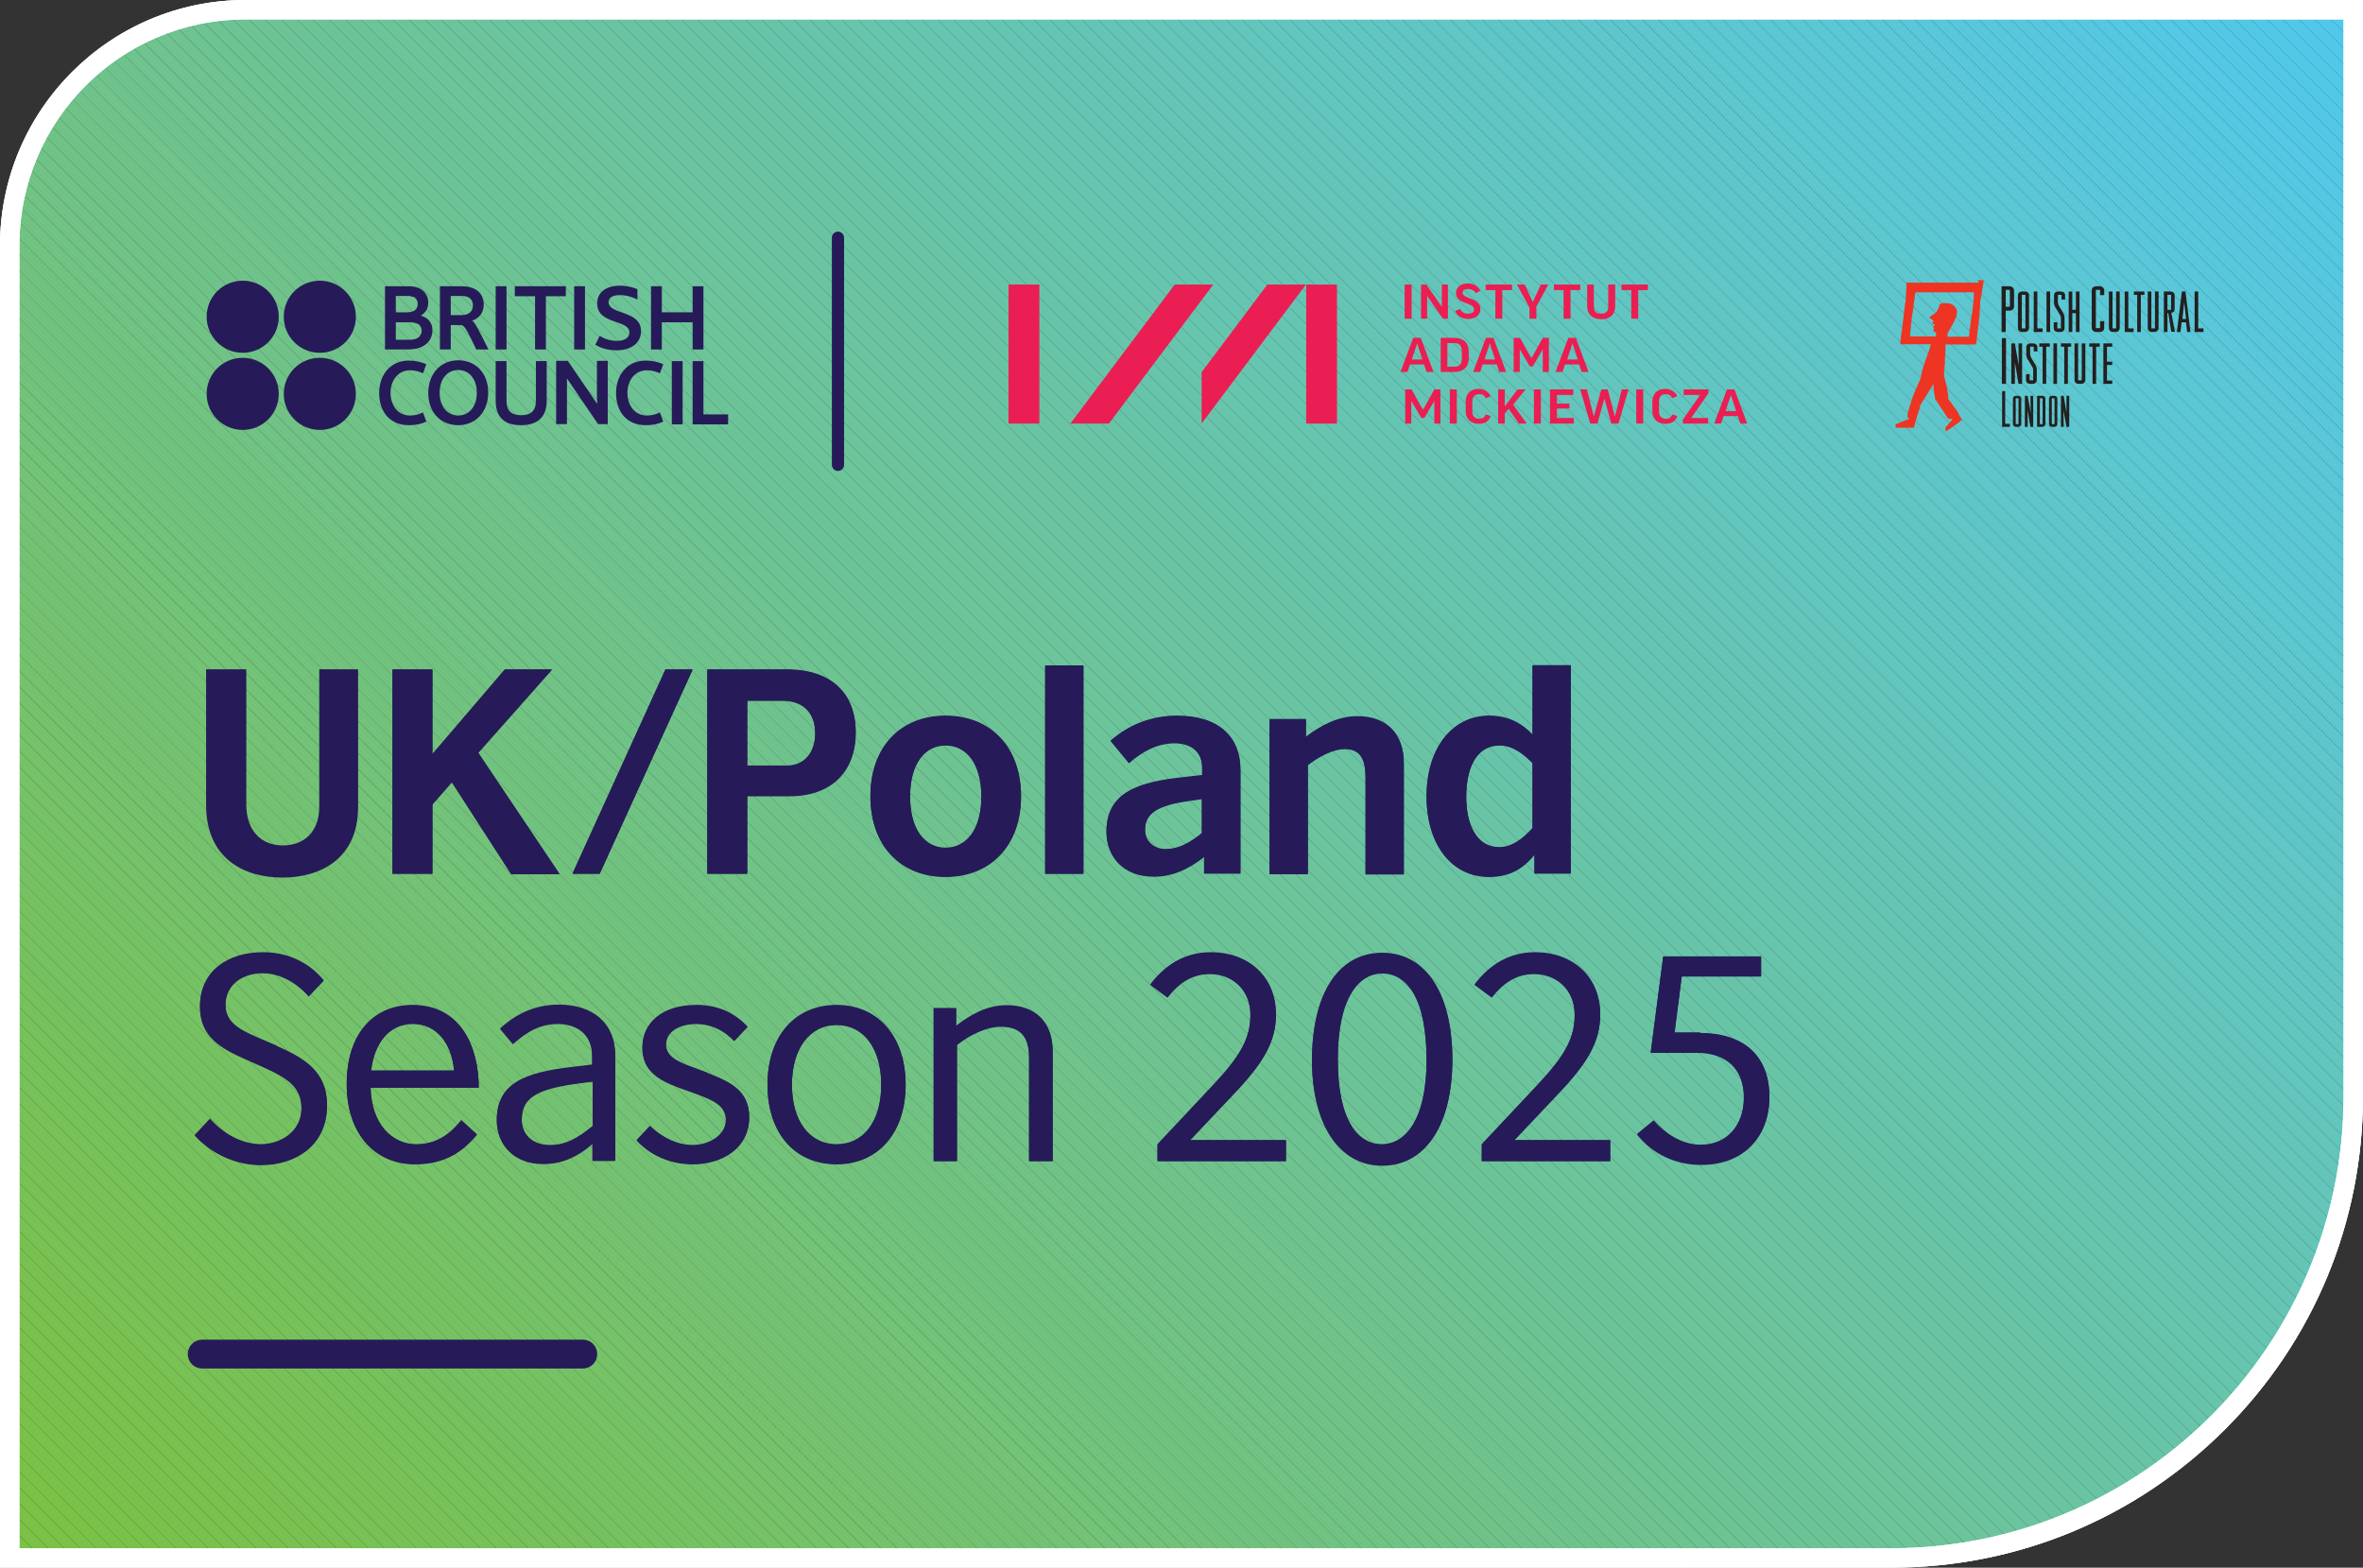 <?xml version="1.0" encoding="UTF-8"?>
<svg id="Layer_2" data-name="Layer 2" xmlns="http://www.w3.org/2000/svg" xmlns:xlink="http://www.w3.org/1999/xlink" viewBox="0 0 85.19 56.52">
  <rect x="0" y="0" width="85.19" height="56.52" fill="#333333" stroke="none"/>
  <defs>
    <style>
      .cls-1 {
        fill: none;
      }

      .cls-2 {
        fill: #6ec38d;
      }

      .cls-3 {
        fill: #5dc7cf;
      }

      .cls-4 {
        fill: #50c8ec;
      }

      .cls-5 {
        fill: #7ac146;
      }

      .cls-6 {
        fill: #62c6c0;
      }

      .cls-7 {
        fill: #7ac145;
      }

      .cls-8 {
        fill: #55c7e1;
      }

      .cls-9 {
        fill: #66c5b1;
      }

      .cls-10 {
        fill: #66c5af;
      }

      .cls-11 {
        fill: #54c8e4;
      }

      .cls-12 {
        fill: #71c27f;
      }

      .cls-13 {
        fill: #64c5b8;
      }

      .cls-14 {
        fill: #52c8e6;
      }

      .cls-15 {
        fill: #59c7d9;
      }

      .cls-16 {
        fill: #7ac149;
      }

      .cls-17 {
        fill: #54c8e2;
      }

      .cls-18 {
        fill: #6bc49b;
      }

      .cls-19 {
        fill: #53c8e5;
      }

      .cls-20 {
        fill: #50c8eb;
      }

      .cls-21 {
        fill: #61c6c2;
      }

      .cls-22 {
        fill: #74c26d;
      }

      .cls-23 {
        fill: #74c26f;
      }

      .cls-24 {
        fill: #65c5b4;
      }

      .cls-25 {
        fill: #6bc49d;
      }

      .cls-26 {
        fill: #74c26b;
      }

      .cls-27 {
        fill: #62c6be;
      }

      .cls-28 {
        fill: #68c4a9;
      }

      .cls-29 {
        fill: #231f20;
      }

      .cls-30 {
        fill: #64c5b6;
      }

      .cls-31 {
        fill: #6ac49f;
      }

      .cls-32 {
        fill: #6ac4a1;
      }

      .cls-33 {
        fill: #6dc394;
      }

      .cls-34 {
        fill: #6cc499;
      }

      .cls-35 {
        fill: #76c15f;
      }

      .cls-36 {
        fill: #5ec6cb;
      }

      .cls-37 {
        fill: #76c260;
      }

      .cls-38 {
        fill: #7ac144;
      }

      .cls-39 {
        fill: #65c5b2;
      }

      .cls-40 {
        fill: #6fc38b;
      }

      .cls-41 {
        fill: #7ac147;
      }

      .cls-42 {
        fill: #6fc389;
      }

      .cls-43 {
        fill: #69c4a5;
      }

      .cls-44 {
        fill: #71c27d;
      }

      .cls-45 {
        fill: #57c7dd;
      }

      .cls-46 {
        fill: #70c386;
      }

      .cls-47 {
        fill: #79c149;
      }

      .cls-48 {
        fill: #69c4a3;
      }

      .cls-49 {
        fill: #6ac4a2;
      }

      .cls-50 {
        fill: #7ac148;
      }

      .cls-51 {
        fill: #5bc7d3;
      }

      .cls-52 {
        fill: #77c15d;
      }

      .cls-53 {
        fill: #60c6c5;
      }

      .cls-54 {
        fill: #53c8e4;
      }

      .cls-55 {
        fill: #77c15a;
      }

      .cls-56 {
        fill: #72c27b;
      }

      .cls-57 {
        fill: #56c7dd;
      }

      .cls-58 {
        fill: #70c382;
      }

      .cls-59 {
        fill: #77c15b;
      }

      .cls-60 {
        fill: #63c5ba;
      }

      .cls-61 {
        fill: #6fc387;
      }

      .cls-62 {
        fill: #73c271;
      }

      .cls-63 {
        fill: #73c272;
      }

      .cls-64 {
        fill: #72c27a;
      }

      .cls-65 {
        fill: #57c7db;
      }

      .cls-66 {
        fill: #78c157;
      }

      .cls-67 {
        fill: #79c14d;
      }

      .cls-68 {
        fill: #6dc391;
      }

      .cls-69 {
        fill: #77c159;
      }

      .cls-70 {
        fill: #55c8e2;
      }

      .cls-71 {
        fill: #70c384;
      }

      .cls-72 {
        fill: #68c4a8;
      }

      .cls-73 {
        fill: #77c158;
      }

      .cls-74 {
        fill: #56c7de;
      }

      .cls-75 {
        fill: #71c280;
      }

      .cls-76 {
        fill: #79c14c;
      }

      .cls-77 {
        fill: #73c274;
      }

      .cls-78 {
        fill: #69c4a6;
      }

      .cls-79 {
        fill: #79c14b;
      }

      .cls-80 {
        fill: #56c7df;
      }

      .cls-81 {
        fill: #73c273;
      }

      .cls-82 {
        fill: #73c276;
      }

      .cls-83 {
        fill: #5fc6c8;
      }

      .cls-84 {
        fill: #71c381;
      }

      .cls-85 {
        fill: #75c26a;
      }

      .cls-86 {
        fill: #5dc6cd;
      }

      .cls-87 {
        clip-path: url(#clippath-1);
      }

      .cls-88 {
        clip-path: url(#clippath-3);
      }

      .cls-89 {
        clip-path: url(#clippath-4);
      }

      .cls-90 {
        clip-path: url(#clippath-2);
      }

      .cls-91 {
        fill: #5ac7d6;
      }

      .cls-92 {
        fill: #68c4aa;
      }

      .cls-93 {
        fill: #74c270;
      }

      .cls-94 {
        fill: #51c8ea;
      }

      .cls-95 {
        fill: #67c4ab;
      }

      .cls-96 {
        fill: #5cc7d1;
      }

      .cls-97 {
        fill: #63c6bd;
      }

      .cls-98 {
        fill: #59c7d7;
      }

      .cls-99 {
        fill: #67c5ad;
      }

      .cls-100 {
        fill: #79c14a;
      }

      .cls-101 {
        fill: #70c385;
      }

      .cls-102 {
        fill: #76c263;
      }

      .cls-103 {
        fill: #fff;
      }

      .cls-104 {
        fill: #6ec38c;
      }

      .cls-105 {
        fill: #75c265;
      }

      .cls-106 {
        fill: #5dc6cc;
      }

      .cls-107 {
        fill: #6ec38e;
      }

      .cls-108 {
        fill: #75c268;
      }

      .cls-109 {
        fill: #5ac7d5;
      }

      .cls-110 {
        fill: #75c266;
      }

      .cls-111 {
        fill: #75c267;
      }

      .cls-112 {
        fill: #6ec38f;
      }

      .cls-113 {
        fill: #65c5b3;
      }

      .cls-114 {
        fill: #66c5b0;
      }

      .cls-115 {
        fill: #5ec6cc;
      }

      .cls-116 {
        fill: #76c262;
      }

      .cls-117 {
        fill: #74c26e;
      }

      .cls-118 {
        fill: #54c8e3;
      }

      .cls-119 {
        fill: #63c5bc;
      }

      .cls-120 {
        fill: #78c152;
      }

      .cls-121 {
        fill: #64c5b9;
      }

      .cls-122 {
        fill: #59c7d8;
      }

      .cls-123 {
        fill: #62c6bd;
      }

      .cls-124 {
        fill: #ee3524;
        fill-rule: evenodd;
      }

      .cls-125 {
        fill: #6bc49a;
      }

      .cls-126 {
        fill: #53c8e6;
      }

      .cls-127 {
        fill: #261b58;
      }

      .cls-128 {
        fill: #79c14f;
      }

      .cls-129 {
        fill: #6bc49c;
      }

      .cls-130 {
        fill: #52c8e7;
      }

      .cls-131 {
        fill: #5bc7d4;
      }

      .cls-132 {
        fill: #62c6bf;
      }

      .cls-133 {
        fill: #61c6c1;
      }

      .cls-134 {
        fill: #64c5b7;
      }

      .cls-135 {
        fill: #77c15c;
      }

      .cls-136 {
        fill: #79c150;
      }

      .cls-137 {
        fill: #76c15e;
      }

      .cls-138 {
        fill: #51c8e8;
      }

      .cls-139 {
        fill: #6dc393;
      }

      .cls-140 {
        fill: #6dc395;
      }

      .cls-141 {
        fill: #5bc7d2;
      }

      .cls-142 {
        fill: #5cc7d0;
      }

      .cls-143 {
        fill: #6ac4a0;
      }

      .cls-144 {
        fill: #65c5b5;
      }

      .cls-145 {
        fill: #5ec6ca;
      }

      .cls-146 {
        fill: #57c7dc;
      }

      .cls-147 {
        fill: #78c155;
      }

      .cls-148 {
        fill: #51c8e9;
      }

      .cls-149 {
        fill: #78c156;
      }

      .cls-150 {
        fill: #6fc388;
      }

      .cls-151 {
        fill: #78c153;
      }

      .cls-152 {
        fill: #58c7da;
      }

      .cls-153 {
        fill: #73c275;
      }

      .cls-154 {
        fill: #6fc38a;
      }

      .cls-155 {
        fill: #5dc6ce;
      }

      .cls-156 {
        fill: #72c27c;
      }

      .cls-157 {
        fill: #60c6c6;
      }

      .cls-158 {
        fill: #78c154;
      }

      .cls-159 {
        fill: #6ac49e;
      }

      .cls-160 {
        fill: #69c4a2;
      }

      .cls-161 {
        fill: #6cc396;
      }

      .cls-162 {
        fill: #58c7db;
      }

      .cls-163 {
        fill: #79c14e;
      }

      .cls-164 {
        fill: #63c5bb;
      }

      .cls-165 {
        fill: #66c5ae;
      }

      .cls-166 {
        fill: #55c7e0;
      }

      .cls-167 {
        fill: #70c383;
      }

      .cls-168 {
        fill: #78c151;
      }

      .cls-169 {
        fill: #6dc392;
      }

      .cls-170 {
        fill: #68c4a7;
      }

      .cls-171 {
        fill: #67c5ac;
      }

      .cls-172 {
        fill: #60c6c4;
      }

      .cls-173 {
        fill: #6ec390;
      }

      .cls-174 {
        fill: #67c5ae;
      }

      .cls-175 {
        fill: #72c279;
      }

      .cls-176 {
        fill: #6cc398;
      }

      .cls-177 {
        fill: #72c278;
      }

      .cls-178 {
        fill: #56c7e0;
      }

      .cls-179 {
        fill: #72c277;
      }

      .cls-180 {
        fill: #52c8e8;
      }

      .cls-181 {
        fill: #ea1e52;
      }

      .cls-182 {
        fill: #76c261;
      }

      .cls-183 {
        fill: #71c281;
      }

      .cls-184 {
        fill: #5fc6c9;
      }

      .cls-185 {
        fill: #6cc395;
      }

      .cls-186 {
        clip-path: url(#clippath);
      }

      .cls-187 {
        fill: #5fc6c7;
      }

      .cls-188 {
        fill: #71c27e;
      }

      .cls-189 {
        fill: #75c269;
      }

      .cls-190 {
        fill: #76c264;
      }

      .cls-191 {
        fill: #74c26c;
      }

      .cls-192 {
        fill: #5cc7d2;
      }

      .cls-193 {
        fill: #61c6c3;
      }

      .cls-194 {
        fill: #69c4a4;
      }

      .cls-195 {
        fill: #75c26b;
      }

      .cls-196 {
        fill: #6cc397;
      }
    </style>
    <clipPath id="clippath">
      <path class="cls-1" d="M85.19,0H8.86C3.97,0,0,3.97,0,8.86v47.66h68.18c4.54,0,8.81-1.77,12.03-4.98,3.21-3.21,4.98-7.48,4.98-12.03V0Z"/>
    </clipPath>
    <clipPath id="clippath-1">
      <polyline class="cls-1" points="-27.56 28.26 42.59 -41.89 112.75 28.26 42.59 98.41 -27.56 28.26"/>
    </clipPath>
    <clipPath id="clippath-2">
      <rect class="cls-1" x="0" y="0" width="85.19" height="56.52"/>
    </clipPath>
    <clipPath id="clippath-3">
      <rect class="cls-1" x="0" width="85.19" height="56.52"/>
    </clipPath>
    <clipPath id="clippath-4">
      <rect class="cls-1" x="0" width="85.19" height="56.52"/>
    </clipPath>
  </defs>
  <g id="Layer_1-2" data-name="Layer 1">
    <g>
      <g class="cls-186">
        <g class="cls-87">
          <polygon class="cls-38" points="-27.56 28.26 42.59 98.41 -27.56 98.41 -27.56 28.26"/>
          <polygon class="cls-38" points="-27.56 27.68 43.17 98.41 42.59 98.41 -27.56 28.26 -27.56 27.68"/>
          <polygon class="cls-7" points="-27.56 27.1 43.75 98.41 43.17 98.41 -27.56 27.68 -27.56 27.1"/>
          <polygon class="cls-7" points="-27.56 26.53 44.33 98.41 43.75 98.41 -27.56 27.1 -27.56 26.53"/>
          <polygon class="cls-5" points="-27.56 25.95 44.9 98.41 44.33 98.41 -27.56 26.53 -27.56 25.95"/>
          <polygon class="cls-5" points="-27.56 25.37 45.48 98.41 44.9 98.41 -27.56 25.95 -27.56 25.37"/>
          <polygon class="cls-41" points="-27.56 24.8 46.06 98.41 45.48 98.41 -27.56 25.37 -27.56 24.8"/>
          <polygon class="cls-41" points="-27.56 24.22 46.64 98.41 46.06 98.41 -27.56 24.8 -27.56 24.22"/>
          <polygon class="cls-50" points="-27.56 23.64 47.21 98.41 46.64 98.41 -27.56 24.22 -27.56 23.64"/>
          <polygon class="cls-16" points="-27.56 23.06 47.79 98.41 47.21 98.41 -27.56 23.64 -27.56 23.06"/>
          <polygon class="cls-47" points="-27.56 22.49 48.37 98.41 47.79 98.41 -27.56 23.06 -27.56 22.49"/>
          <polygon class="cls-100" points="-27.56 21.91 48.95 98.41 48.37 98.41 -27.56 22.49 -27.56 21.91"/>
          <polygon class="cls-79" points="-27.56 21.33 49.52 98.41 48.95 98.41 -27.56 21.91 -27.56 21.33"/>
          <polygon class="cls-76" points="-27.56 20.75 50.1 98.41 49.52 98.41 -27.56 21.33 -27.56 20.75"/>
          <polygon class="cls-76" points="-27.56 20.18 50.68 98.41 50.1 98.41 -27.56 20.75 -27.56 20.18"/>
          <polygon class="cls-67" points="-27.56 19.6 51.26 98.41 50.68 98.41 -27.56 20.18 -27.56 19.6"/>
          <polygon class="cls-163" points="-27.56 19.02 51.83 98.41 51.26 98.41 -27.56 19.6 -27.56 19.02"/>
          <polygon class="cls-163" points="-27.56 18.44 52.41 98.41 51.83 98.41 -27.56 19.02 -27.56 18.44"/>
          <polygon class="cls-128" points="-27.56 17.87 52.99 98.41 52.41 98.41 -27.56 18.44 -27.56 17.87"/>
          <polygon class="cls-136" points="-27.56 17.29 53.57 98.41 52.99 98.41 -27.56 17.87 -27.56 17.29"/>
          <polygon class="cls-168" points="-27.56 16.71 54.14 98.41 53.57 98.41 -27.56 17.29 -27.56 16.71"/>
          <polygon class="cls-168" points="-27.56 16.13 54.72 98.41 54.14 98.41 -27.56 16.71 -27.56 16.13"/>
          <polygon class="cls-120" points="-27.56 15.56 55.3 98.41 54.72 98.41 -27.56 16.13 -27.56 15.56"/>
          <polygon class="cls-151" points="-27.56 14.98 55.87 98.41 55.3 98.41 -27.56 15.56 -27.56 14.98"/>
          <polygon class="cls-158" points="-27.56 14.4 56.45 98.41 55.87 98.41 -27.56 14.98 -27.56 14.4"/>
          <polygon class="cls-158" points="-27.56 13.82 57.03 98.41 56.45 98.41 -27.56 14.4 -27.56 13.82"/>
          <polygon class="cls-147" points="-27.56 13.25 57.61 98.41 57.03 98.41 -27.56 13.82 -27.56 13.25"/>
          <polygon class="cls-149" points="-27.56 12.67 58.18 98.41 57.61 98.41 -27.56 13.25 -27.56 12.67"/>
          <polygon class="cls-149" points="-27.56 12.09 58.76 98.41 58.18 98.41 -27.56 12.67 -27.56 12.09"/>
          <polygon class="cls-66" points="-27.56 11.52 59.34 98.41 58.76 98.41 -27.56 12.09 -27.56 11.52"/>
          <polygon class="cls-73" points="-27.56 10.94 59.92 98.41 59.34 98.41 -27.56 11.52 -27.56 10.94"/>
          <polygon class="cls-69" points="-27.56 10.36 60.49 98.41 59.92 98.41 -27.56 10.94 -27.56 10.36"/>
          <polygon class="cls-69" points="-27.56 9.78 61.07 98.41 60.49 98.41 -27.56 10.36 -27.56 9.78"/>
          <polygon class="cls-55" points="-27.56 9.21 61.65 98.41 61.07 98.41 -27.56 9.78 -27.56 9.21"/>
          <polygon class="cls-59" points="-27.56 8.63 62.23 98.41 61.65 98.41 -27.56 9.21 -27.56 8.63"/>
          <polygon class="cls-135" points="-27.56 8.05 62.8 98.41 62.23 98.41 -27.56 8.63 -27.56 8.05"/>
          <polygon class="cls-135" points="-27.56 7.47 63.38 98.41 62.8 98.41 -27.56 8.05 -27.56 7.47"/>
          <polygon class="cls-52" points="-27.56 6.9 63.96 98.41 63.38 98.41 -27.56 7.47 -27.56 6.9"/>
          <polygon class="cls-137" points="-27.56 6.32 64.54 98.41 63.96 98.41 -27.56 6.9 -27.56 6.32"/>
          <polygon class="cls-35" points="-27.56 5.74 65.11 98.41 64.54 98.41 -27.56 6.32 -27.56 5.74"/>
          <polygon class="cls-37" points="-27.56 5.16 65.69 98.41 65.11 98.41 -27.56 5.74 -27.56 5.16"/>
          <polygon class="cls-37" points="-27.56 4.59 66.27 98.41 65.69 98.41 -27.56 5.16 -27.56 4.59"/>
          <polygon class="cls-182" points="-27.56 4.01 66.85 98.41 66.27 98.41 -27.56 4.59 -27.56 4.01"/>
          <polygon class="cls-116" points="-27.56 3.43 67.42 98.41 66.85 98.41 -27.56 4.01 -27.56 3.43"/>
          <polygon class="cls-102" points="-27.56 2.85 68 98.41 67.42 98.41 -27.56 3.43 -27.56 2.85"/>
          <polygon class="cls-102" points="-27.56 2.28 68.58 98.41 68 98.41 -27.56 2.85 -27.56 2.28"/>
          <polygon class="cls-190" points="-27.56 1.7 69.15 98.41 68.58 98.41 -27.56 2.28 -27.56 1.7"/>
          <polygon class="cls-105" points="-27.56 1.12 69.73 98.41 69.15 98.41 -27.56 1.7 -27.56 1.12"/>
          <polygon class="cls-110" points="-27.56 .54 70.31 98.41 69.73 98.41 -27.56 1.12 -27.56 .54"/>
          <polygon class="cls-111" points="-27.56 -.03 70.89 98.41 70.31 98.41 -27.56 .54 -27.56 -.03"/>
          <polygon class="cls-111" points="-27.56 -.61 71.46 98.41 70.89 98.41 -27.56 -.03 -27.56 -.61"/>
          <polygon class="cls-108" points="-27.56 -1.19 72.04 98.41 71.46 98.41 -27.56 -.61 -27.56 -1.19"/>
          <polygon class="cls-189" points="-27.56 -1.76 72.62 98.41 72.04 98.41 -27.56 -1.19 -27.56 -1.76"/>
          <polygon class="cls-85" points="-27.56 -2.34 73.2 98.41 72.62 98.41 -27.56 -1.76 -27.56 -2.34"/>
          <polygon class="cls-195" points="-27.56 -2.92 73.77 98.41 73.2 98.41 -27.56 -2.34 -27.56 -2.92"/>
          <polygon class="cls-26" points="-27.56 -3.5 74.35 98.41 73.77 98.41 -27.56 -2.92 -27.56 -3.5"/>
          <polygon class="cls-191" points="-27.56 -4.07 74.93 98.41 74.35 98.41 -27.56 -3.5 -27.56 -4.07"/>
          <polygon class="cls-22" points="-27.56 -4.65 75.51 98.41 74.93 98.41 -27.56 -4.07 -27.56 -4.65"/>
          <polygon class="cls-117" points="-27.56 -5.23 76.08 98.41 75.51 98.41 -27.56 -4.65 -27.56 -5.23"/>
          <polygon class="cls-23" points="-27.56 -5.81 76.66 98.41 76.08 98.41 -27.56 -5.23 -27.56 -5.81"/>
          <polygon class="cls-23" points="-27.56 -6.38 77.24 98.41 76.66 98.41 -27.56 -5.81 -27.56 -6.38"/>
          <polygon class="cls-93" points="-27.56 -6.96 77.82 98.41 77.24 98.41 -27.56 -6.38 -27.56 -6.96"/>
          <polygon class="cls-62" points="-27.56 -7.54 78.39 98.41 77.82 98.41 -27.56 -6.96 -27.56 -7.54"/>
          <polygon class="cls-63" points="-27.56 -8.12 78.97 98.41 78.39 98.41 -27.56 -7.54 -27.56 -8.12"/>
          <polygon class="cls-63" points="-27.56 -8.69 79.55 98.41 78.97 98.41 -27.56 -8.12 -27.56 -8.69"/>
          <polygon class="cls-81" points="-27.56 -9.27 80.13 98.41 79.55 98.41 -27.56 -8.69 -27.56 -9.27"/>
          <polygon class="cls-77" points="-27.56 -9.85 80.7 98.41 80.13 98.41 -27.56 -9.27 -27.56 -9.85"/>
          <polygon class="cls-153" points="-27.56 -10.43 81.28 98.41 80.7 98.41 -27.56 -9.85 -27.56 -10.43"/>
          <polygon class="cls-82" points="-27.56 -11 81.86 98.41 81.28 98.41 -27.56 -10.43 -27.56 -11"/>
          <polygon class="cls-82" points="-27.56 -11.58 82.43 98.41 81.86 98.41 -27.56 -11 -27.56 -11.58"/>
          <polygon class="cls-179" points="-27.56 -12.16 83.01 98.41 82.43 98.41 -27.56 -11.58 -27.56 -12.16"/>
          <polygon class="cls-177" points="-27.56 -12.74 83.59 98.41 83.01 98.41 -27.56 -12.16 -27.56 -12.74"/>
          <polygon class="cls-175" points="-27.56 -13.31 84.17 98.41 83.59 98.41 -27.56 -12.74 -27.56 -13.31"/>
          <polygon class="cls-175" points="-27.56 -13.89 84.74 98.41 84.17 98.41 -27.56 -13.31 -27.56 -13.89"/>
          <polygon class="cls-64" points="-27.56 -14.47 85.32 98.41 84.74 98.41 -27.56 -13.89 -27.56 -14.47"/>
          <polygon class="cls-56" points="-27.56 -15.04 85.9 98.41 85.32 98.41 -27.56 -14.47 -27.56 -15.04"/>
          <polygon class="cls-156" points="-27.56 -15.62 86.48 98.41 85.9 98.41 -27.56 -15.04 -27.56 -15.62"/>
          <polygon class="cls-156" points="-27.56 -16.2 87.05 98.41 86.48 98.41 -27.56 -15.62 -27.56 -16.2"/>
          <polygon class="cls-44" points="-27.56 -16.78 87.63 98.41 87.05 98.41 -27.56 -16.2 -27.56 -16.78"/>
          <polygon class="cls-188" points="-27.56 -17.35 88.21 98.41 87.63 98.41 -27.56 -16.78 -27.56 -17.35"/>
          <polygon class="cls-12" points="-27.56 -17.93 88.79 98.41 88.21 98.41 -27.56 -17.35 -27.56 -17.93"/>
          <polygon class="cls-12" points="-27.56 -18.51 89.36 98.41 88.79 98.41 -27.56 -17.93 -27.56 -18.51"/>
          <polygon class="cls-75" points="-27.56 -19.09 89.94 98.41 89.36 98.41 -27.56 -18.51 -27.56 -19.09"/>
          <polygon class="cls-183" points="-27.56 -19.66 90.52 98.41 89.94 98.41 -27.56 -19.09 -27.56 -19.66"/>
          <polygon class="cls-84" points="-27.56 -20.24 91.1 98.41 90.52 98.41 -27.56 -19.66 -27.56 -20.24"/>
          <polygon class="cls-58" points="-27.56 -20.82 91.67 98.41 91.1 98.41 -27.56 -20.24 -27.56 -20.82"/>
          <polygon class="cls-167" points="-27.56 -21.4 92.25 98.41 91.67 98.41 -27.56 -20.82 -27.56 -21.4"/>
          <polygon class="cls-167" points="-27.56 -21.97 92.83 98.41 92.25 98.41 -27.56 -21.4 -27.56 -21.97"/>
          <polygon class="cls-71" points="-27.56 -22.55 93.41 98.41 92.83 98.41 -27.56 -21.97 -27.56 -22.55"/>
          <polygon class="cls-101" points="-27.56 -23.13 93.98 98.41 93.41 98.41 -27.56 -22.55 -27.56 -23.13"/>
          <polygon class="cls-46" points="-27.56 -23.71 94.56 98.41 93.98 98.41 -27.56 -23.13 -27.56 -23.71"/>
          <polygon class="cls-46" points="-27.56 -24.28 95.14 98.41 94.56 98.41 -27.56 -23.71 -27.56 -24.28"/>
          <polygon class="cls-61" points="-27.56 -24.86 95.71 98.41 95.14 98.41 -27.56 -24.28 -27.56 -24.86"/>
          <polygon class="cls-150" points="-27.56 -25.44 96.29 98.41 95.71 98.41 -27.56 -24.86 -27.56 -25.44"/>
          <polygon class="cls-150" points="-27.56 -26.02 96.87 98.41 96.29 98.41 -27.56 -25.44 -27.56 -26.02"/>
          <polygon class="cls-42" points="-27.56 -26.59 97.45 98.41 96.87 98.41 -27.56 -26.02 -27.56 -26.59"/>
          <polygon class="cls-154" points="-27.56 -27.17 98.02 98.41 97.45 98.41 -27.56 -26.59 -27.56 -27.17"/>
          <polygon class="cls-154" points="-27.56 -27.75 98.6 98.41 98.02 98.41 -27.56 -27.17 -27.56 -27.75"/>
          <polygon class="cls-40" points="-27.56 -28.32 99.18 98.41 98.6 98.41 -27.56 -27.75 -27.56 -28.32"/>
          <polygon class="cls-104" points="-27.56 -28.9 99.76 98.41 99.18 98.41 -27.56 -28.32 -27.56 -28.9"/>
          <polygon class="cls-104" points="-27.56 -29.48 100.33 98.41 99.76 98.41 -27.56 -28.9 -27.56 -29.48"/>
          <polygon class="cls-2" points="-27.56 -30.06 100.91 98.41 100.33 98.41 -27.56 -29.48 -27.56 -30.06"/>
          <polygon class="cls-107" points="-27.56 -30.63 101.49 98.41 100.91 98.41 -27.56 -30.06 -27.56 -30.63"/>
          <polygon class="cls-107" points="-27.56 -31.21 102.07 98.41 101.49 98.41 -27.56 -30.63 -27.56 -31.21"/>
          <polygon class="cls-112" points="-27.56 -31.79 102.64 98.41 102.07 98.41 -27.56 -31.21 -27.56 -31.79"/>
          <polygon class="cls-112" points="-27.56 -32.37 103.22 98.41 102.64 98.41 -27.56 -31.79 -27.56 -32.37"/>
          <polygon class="cls-173" points="-27.56 -32.94 103.8 98.41 103.22 98.41 -27.56 -32.37 -27.56 -32.94"/>
          <polygon class="cls-68" points="-27.56 -33.52 104.38 98.41 103.8 98.41 -27.56 -32.94 -27.56 -33.52"/>
          <polygon class="cls-68" points="-27.56 -34.1 104.95 98.41 104.38 98.41 -27.56 -33.52 -27.56 -34.1"/>
          <polygon class="cls-169" points="-27.56 -34.68 105.53 98.41 104.95 98.41 -27.56 -34.1 -27.56 -34.68"/>
          <polygon class="cls-139" points="-27.56 -35.25 106.11 98.41 105.53 98.41 -27.56 -34.68 -27.56 -35.25"/>
          <polygon class="cls-139" points="-27.56 -35.83 106.69 98.41 106.11 98.41 -27.56 -35.25 -27.56 -35.83"/>
          <polygon class="cls-33" points="-27.56 -36.41 107.26 98.41 106.69 98.41 -27.56 -35.83 -27.56 -36.41"/>
          <polygon class="cls-140" points="-27.56 -36.99 107.84 98.41 107.26 98.41 -27.56 -36.41 -27.56 -36.99"/>
          <polygon class="cls-185" points="-27.56 -37.56 108.42 98.41 107.84 98.41 -27.56 -36.99 -27.56 -37.56"/>
          <polygon class="cls-161" points="-27.56 -38.14 108.99 98.41 108.42 98.41 -27.56 -37.56 -27.56 -38.14"/>
          <polygon class="cls-196" points="-27.56 -38.72 109.57 98.41 108.99 98.41 -27.56 -38.14 -27.56 -38.72"/>
          <polygon class="cls-196" points="-27.56 -39.3 110.15 98.41 109.57 98.41 -27.56 -38.72 -27.56 -39.3"/>
          <polygon class="cls-176" points="-27.56 -39.87 110.73 98.41 110.15 98.41 -27.56 -39.3 -27.56 -39.87"/>
          <polygon class="cls-34" points="-27.56 -40.45 111.3 98.41 110.73 98.41 -27.56 -39.87 -27.56 -40.45"/>
          <polygon class="cls-34" points="-27.56 -41.03 111.88 98.41 111.3 98.41 -27.56 -40.45 -27.56 -41.03"/>
          <polygon class="cls-125" points="-27.56 -41.6 112.46 98.41 111.88 98.41 -27.56 -41.03 -27.56 -41.6"/>
          <polygon class="cls-125" points="-27.27 -41.89 112.75 98.12 112.75 98.41 112.46 98.41 -27.56 -41.6 -27.56 -41.89 -27.27 -41.89"/>
          <polygon class="cls-18" points="-26.69 -41.89 112.75 97.55 112.75 98.12 -27.27 -41.89 -26.69 -41.89"/>
          <polygon class="cls-129" points="-26.11 -41.89 112.75 96.97 112.75 97.55 -26.69 -41.89 -26.11 -41.89"/>
          <polygon class="cls-129" points="-25.54 -41.89 112.75 96.39 112.75 96.97 -26.11 -41.89 -25.54 -41.89"/>
          <polygon class="cls-25" points="-24.96 -41.89 112.75 95.81 112.75 96.39 -25.54 -41.89 -24.96 -41.89"/>
          <polygon class="cls-159" points="-24.38 -41.89 112.75 95.24 112.75 95.81 -24.96 -41.89 -24.38 -41.89"/>
          <polygon class="cls-159" points="-23.81 -41.89 112.75 94.66 112.75 95.24 -24.38 -41.89 -23.81 -41.89"/>
          <polygon class="cls-31" points="-23.23 -41.89 112.75 94.08 112.75 94.66 -23.81 -41.89 -23.23 -41.89"/>
          <polygon class="cls-143" points="-22.65 -41.89 112.75 93.5 112.75 94.08 -23.23 -41.89 -22.65 -41.89"/>
          <polygon class="cls-143" points="-22.07 -41.89 112.75 92.93 112.75 93.5 -22.65 -41.89 -22.07 -41.89"/>
          <polygon class="cls-32" points="-21.5 -41.89 112.75 92.35 112.75 92.93 -22.07 -41.89 -21.5 -41.89"/>
          <polygon class="cls-49" points="-20.92 -41.89 112.75 91.77 112.75 92.35 -21.5 -41.89 -20.92 -41.89"/>
          <polygon class="cls-160" points="-20.34 -41.89 112.75 91.2 112.75 91.77 -20.92 -41.89 -20.34 -41.89"/>
          <polygon class="cls-48" points="-19.76 -41.89 112.75 90.62 112.75 91.2 -20.34 -41.89 -19.76 -41.89"/>
          <polygon class="cls-194" points="-19.19 -41.89 112.75 90.04 112.75 90.62 -19.76 -41.89 -19.19 -41.89"/>
          <polygon class="cls-194" points="-18.61 -41.89 112.75 89.46 112.75 90.04 -19.19 -41.89 -18.61 -41.89"/>
          <polygon class="cls-43" points="-18.03 -41.89 112.75 88.89 112.75 89.46 -18.61 -41.89 -18.03 -41.89"/>
          <polygon class="cls-78" points="-17.45 -41.89 112.75 88.31 112.75 88.89 -18.03 -41.89 -17.45 -41.89"/>
          <polygon class="cls-78" points="-16.88 -41.89 112.75 87.73 112.75 88.31 -17.45 -41.89 -16.88 -41.89"/>
          <polygon class="cls-170" points="-16.3 -41.89 112.75 87.15 112.75 87.73 -16.88 -41.89 -16.3 -41.89"/>
          <polygon class="cls-72" points="-15.72 -41.89 112.75 86.58 112.75 87.15 -16.3 -41.89 -15.72 -41.89"/>
          <polygon class="cls-72" points="-15.14 -41.89 112.75 86 112.75 86.58 -15.72 -41.89 -15.14 -41.89"/>
          <polygon class="cls-28" points="-14.57 -41.89 112.75 85.42 112.75 86 -15.14 -41.89 -14.57 -41.89"/>
          <polygon class="cls-92" points="-13.99 -41.89 112.75 84.84 112.75 85.42 -14.57 -41.89 -13.99 -41.89"/>
          <polygon class="cls-92" points="-13.41 -41.89 112.75 84.27 112.75 84.84 -13.99 -41.89 -13.41 -41.89"/>
          <polygon class="cls-95" points="-12.83 -41.89 112.75 83.69 112.75 84.27 -13.41 -41.89 -12.83 -41.89"/>
          <polygon class="cls-171" points="-12.26 -41.89 112.75 83.11 112.75 83.69 -12.83 -41.89 -12.26 -41.89"/>
          <polygon class="cls-171" points="-11.68 -41.89 112.75 82.53 112.75 83.11 -12.26 -41.89 -11.68 -41.89"/>
          <polygon class="cls-99" points="-11.1 -41.89 112.75 81.96 112.75 82.53 -11.68 -41.89 -11.1 -41.89"/>
          <polygon class="cls-174" points="-10.53 -41.89 112.75 81.38 112.75 81.96 -11.1 -41.89 -10.53 -41.89"/>
          <polygon class="cls-165" points="-9.95 -41.89 112.75 80.8 112.75 81.38 -10.53 -41.89 -9.95 -41.89"/>
          <polygon class="cls-10" points="-9.37 -41.89 112.75 80.22 112.75 80.8 -9.95 -41.89 -9.37 -41.89"/>
          <polygon class="cls-114" points="-8.79 -41.89 112.75 79.65 112.75 80.22 -9.37 -41.89 -8.79 -41.89"/>
          <polygon class="cls-114" points="-8.22 -41.89 112.75 79.07 112.75 79.65 -8.79 -41.89 -8.22 -41.89"/>
          <polygon class="cls-9" points="-7.64 -41.89 112.75 78.49 112.75 79.07 -8.22 -41.89 -7.64 -41.89"/>
          <polygon class="cls-39" points="-7.06 -41.89 112.75 77.92 112.75 78.49 -7.64 -41.89 -7.06 -41.89"/>
          <polygon class="cls-113" points="-6.48 -41.89 112.75 77.34 112.75 77.92 -7.06 -41.89 -6.48 -41.89"/>
          <polygon class="cls-113" points="-5.91 -41.89 112.75 76.76 112.75 77.34 -6.48 -41.89 -5.91 -41.89"/>
          <polygon class="cls-24" points="-5.33 -41.89 112.75 76.18 112.75 76.76 -5.91 -41.89 -5.33 -41.89"/>
          <polygon class="cls-144" points="-4.75 -41.89 112.75 75.61 112.75 76.18 -5.33 -41.89 -4.75 -41.89"/>
          <polygon class="cls-144" points="-4.17 -41.89 112.75 75.03 112.75 75.61 -4.75 -41.89 -4.17 -41.89"/>
          <polygon class="cls-30" points="-3.6 -41.89 112.75 74.45 112.75 75.03 -4.17 -41.89 -3.6 -41.89"/>
          <polygon class="cls-134" points="-3.02 -41.89 112.75 73.87 112.75 74.45 -3.6 -41.89 -3.02 -41.89"/>
          <polygon class="cls-134" points="-2.44 -41.89 112.75 73.3 112.75 73.87 -3.02 -41.89 -2.44 -41.89"/>
          <polygon class="cls-13" points="-1.86 -41.89 112.75 72.72 112.75 73.3 -2.44 -41.89 -1.86 -41.89"/>
          <polygon class="cls-121" points="-1.29 -41.89 112.75 72.14 112.75 72.72 -1.86 -41.89 -1.29 -41.89"/>
          <polygon class="cls-121" points="-.71 -41.89 112.75 71.56 112.75 72.14 -1.29 -41.89 -.71 -41.89"/>
          <polygon class="cls-60" points="-.13 -41.89 112.75 70.99 112.75 71.56 -.71 -41.89 -.13 -41.89"/>
          <polygon class="cls-164" points=".45 -41.89 112.75 70.41 112.75 70.99 -.13 -41.89 .45 -41.89"/>
          <polygon class="cls-164" points="1.02 -41.89 112.75 69.83 112.75 70.41 .45 -41.89 1.02 -41.89"/>
          <polygon class="cls-119" points="1.6 -41.89 112.75 69.25 112.75 69.83 1.02 -41.89 1.6 -41.89"/>
          <polygon class="cls-97" points="2.18 -41.89 112.75 68.68 112.75 69.25 1.6 -41.89 2.18 -41.89"/>
          <polygon class="cls-123" points="2.75 -41.89 112.75 68.1 112.75 68.68 2.18 -41.89 2.75 -41.89"/>
          <polygon class="cls-27" points="3.33 -41.89 112.75 67.52 112.75 68.1 2.75 -41.89 3.33 -41.89"/>
          <polygon class="cls-132" points="3.91 -41.89 112.75 66.94 112.75 67.52 3.33 -41.89 3.91 -41.89"/>
          <polygon class="cls-6" points="4.49 -41.89 112.75 66.37 112.75 66.94 3.91 -41.89 4.49 -41.89"/>
          <polygon class="cls-6" points="5.06 -41.89 112.75 65.79 112.75 66.37 4.49 -41.89 5.06 -41.89"/>
          <polygon class="cls-133" points="5.64 -41.89 112.75 65.21 112.75 65.79 5.06 -41.89 5.64 -41.89"/>
          <polygon class="cls-21" points="6.22 -41.89 112.75 64.64 112.75 65.21 5.64 -41.89 6.22 -41.89"/>
          <polygon class="cls-21" points="6.8 -41.89 112.75 64.06 112.75 64.64 6.22 -41.89 6.8 -41.89"/>
          <polygon class="cls-193" points="7.37 -41.89 112.75 63.48 112.75 64.06 6.8 -41.89 7.37 -41.89"/>
          <polygon class="cls-172" points="7.95 -41.89 112.75 62.9 112.75 63.48 7.37 -41.89 7.95 -41.89"/>
          <polygon class="cls-172" points="8.53 -41.89 112.75 62.33 112.75 62.9 7.95 -41.89 8.53 -41.89"/>
          <polygon class="cls-53" points="9.11 -41.89 112.75 61.75 112.75 62.33 8.53 -41.89 9.11 -41.89"/>
          <polygon class="cls-157" points="9.68 -41.89 112.75 61.17 112.75 61.75 9.11 -41.89 9.68 -41.89"/>
          <polygon class="cls-157" points="10.26 -41.89 112.75 60.59 112.75 61.17 9.68 -41.89 10.26 -41.89"/>
          <polygon class="cls-187" points="10.84 -41.89 112.75 60.02 112.75 60.59 10.26 -41.89 10.84 -41.89"/>
          <polygon class="cls-83" points="11.42 -41.89 112.75 59.44 112.75 60.02 10.84 -41.89 11.42 -41.89"/>
          <polygon class="cls-83" points="11.99 -41.89 112.75 58.86 112.75 59.44 11.42 -41.89 11.99 -41.89"/>
          <polygon class="cls-184" points="12.57 -41.89 112.75 58.28 112.75 58.86 11.99 -41.89 12.57 -41.89"/>
          <polygon class="cls-145" points="13.15 -41.89 112.75 57.71 112.75 58.28 12.57 -41.89 13.15 -41.89"/>
          <polygon class="cls-145" points="13.73 -41.89 112.75 57.13 112.75 57.71 13.15 -41.89 13.73 -41.89"/>
          <polygon class="cls-36" points="14.3 -41.89 112.75 56.55 112.75 57.13 13.73 -41.89 14.3 -41.89"/>
          <polygon class="cls-115" points="14.88 -41.89 112.75 55.97 112.75 56.55 14.3 -41.89 14.88 -41.89"/>
          <polygon class="cls-106" points="15.46 -41.89 112.75 55.4 112.75 55.97 14.88 -41.89 15.46 -41.89"/>
          <polygon class="cls-86" points="16.03 -41.89 112.75 54.82 112.75 55.4 15.46 -41.89 16.03 -41.89"/>
          <polygon class="cls-155" points="16.61 -41.89 112.75 54.24 112.75 54.82 16.03 -41.89 16.61 -41.89"/>
          <polygon class="cls-155" points="17.19 -41.89 112.75 53.66 112.75 54.24 16.61 -41.89 17.19 -41.89"/>
          <polygon class="cls-3" points="17.77 -41.89 112.75 53.09 112.75 53.66 17.19 -41.89 17.77 -41.89"/>
          <polygon class="cls-142" points="18.34 -41.89 112.75 52.51 112.75 53.09 17.77 -41.89 18.34 -41.89"/>
          <polygon class="cls-142" points="18.92 -41.89 112.75 51.93 112.75 52.51 18.34 -41.89 18.92 -41.89"/>
          <polygon class="cls-96" points="19.5 -41.89 112.75 51.36 112.75 51.93 18.92 -41.89 19.5 -41.89"/>
          <polygon class="cls-192" points="20.08 -41.89 112.75 50.78 112.75 51.36 19.5 -41.89 20.08 -41.89"/>
          <polygon class="cls-141" points="20.65 -41.89 112.75 50.2 112.75 50.78 20.08 -41.89 20.65 -41.89"/>
          <polygon class="cls-51" points="21.23 -41.89 112.75 49.62 112.75 50.2 20.65 -41.89 21.23 -41.89"/>
          <polygon class="cls-131" points="21.81 -41.89 112.75 49.05 112.75 49.62 21.23 -41.89 21.81 -41.89"/>
          <polygon class="cls-131" points="22.39 -41.89 112.75 48.47 112.75 49.05 21.81 -41.89 22.39 -41.89"/>
          <polygon class="cls-109" points="22.96 -41.89 112.75 47.89 112.75 48.47 22.39 -41.89 22.96 -41.89"/>
          <polygon class="cls-91" points="23.54 -41.89 112.75 47.31 112.75 47.89 22.96 -41.89 23.54 -41.89"/>
          <polygon class="cls-91" points="24.12 -41.89 112.75 46.74 112.75 47.31 23.54 -41.89 24.12 -41.89"/>
          <polygon class="cls-98" points="24.7 -41.89 112.75 46.16 112.75 46.74 24.12 -41.89 24.7 -41.89"/>
          <polygon class="cls-122" points="25.27 -41.89 112.75 45.58 112.75 46.16 24.7 -41.89 25.27 -41.89"/>
          <polygon class="cls-122" points="25.85 -41.89 112.75 45 112.75 45.58 25.27 -41.89 25.85 -41.89"/>
          <polygon class="cls-15" points="26.43 -41.89 112.75 44.43 112.75 45 25.85 -41.89 26.43 -41.89"/>
          <polygon class="cls-152" points="27.01 -41.89 112.75 43.85 112.75 44.43 26.43 -41.89 27.01 -41.89"/>
          <polygon class="cls-152" points="27.58 -41.89 112.75 43.27 112.75 43.85 27.01 -41.89 27.58 -41.89"/>
          <polygon class="cls-162" points="28.16 -41.89 112.75 42.69 112.75 43.27 27.58 -41.89 28.16 -41.89"/>
          <polygon class="cls-65" points="28.74 -41.89 112.75 42.12 112.75 42.69 28.16 -41.89 28.74 -41.89"/>
          <polygon class="cls-146" points="29.31 -41.89 112.75 41.54 112.75 42.12 28.74 -41.89 29.31 -41.89"/>
          <polygon class="cls-45" points="29.89 -41.89 112.75 40.96 112.75 41.54 29.31 -41.89 29.89 -41.89"/>
          <polygon class="cls-57" points="30.47 -41.89 112.75 40.38 112.75 40.96 29.89 -41.89 30.47 -41.89"/>
          <polygon class="cls-74" points="31.05 -41.89 112.75 39.81 112.75 40.38 30.47 -41.89 31.05 -41.89"/>
          <polygon class="cls-80" points="31.62 -41.89 112.75 39.23 112.75 39.81 31.05 -41.89 31.62 -41.89"/>
          <polygon class="cls-178" points="32.2 -41.89 112.75 38.65 112.75 39.23 31.62 -41.89 32.2 -41.89"/>
          <polygon class="cls-166" points="32.78 -41.89 112.75 38.08 112.75 38.65 32.2 -41.89 32.78 -41.89"/>
          <polygon class="cls-8" points="33.36 -41.89 112.75 37.5 112.75 38.08 32.78 -41.89 33.36 -41.89"/>
          <polygon class="cls-70" points="33.93 -41.89 112.75 36.92 112.75 37.5 33.36 -41.89 33.93 -41.89"/>
          <polygon class="cls-17" points="34.51 -41.89 112.75 36.34 112.75 36.92 33.93 -41.89 34.51 -41.89"/>
          <polygon class="cls-118" points="35.09 -41.89 112.75 35.77 112.75 36.34 34.51 -41.89 35.09 -41.89"/>
          <polygon class="cls-11" points="35.67 -41.89 112.75 35.19 112.75 35.77 35.09 -41.89 35.67 -41.89"/>
          <polygon class="cls-54" points="36.24 -41.89 112.75 34.61 112.75 35.19 35.67 -41.89 36.24 -41.89"/>
          <polygon class="cls-19" points="36.82 -41.89 112.75 34.03 112.75 34.61 36.24 -41.89 36.82 -41.89"/>
          <polygon class="cls-126" points="37.4 -41.89 112.75 33.46 112.75 34.03 36.82 -41.89 37.4 -41.89"/>
          <polygon class="cls-14" points="37.98 -41.89 112.75 32.88 112.75 33.46 37.4 -41.89 37.98 -41.89"/>
          <polygon class="cls-130" points="38.55 -41.89 112.75 32.3 112.75 32.88 37.98 -41.89 38.55 -41.89"/>
          <polygon class="cls-180" points="39.13 -41.89 112.75 31.72 112.75 32.3 38.55 -41.89 39.13 -41.89"/>
          <polygon class="cls-138" points="39.71 -41.89 112.75 31.15 112.75 31.72 39.13 -41.89 39.71 -41.89"/>
          <polygon class="cls-148" points="40.29 -41.89 112.75 30.57 112.75 31.15 39.71 -41.89 40.29 -41.89"/>
          <polygon class="cls-94" points="40.86 -41.89 112.75 29.99 112.75 30.57 40.29 -41.89 40.86 -41.89"/>
          <polygon class="cls-20" points="41.44 -41.89 112.75 29.41 112.75 29.99 40.86 -41.89 41.44 -41.89"/>
          <polygon class="cls-20" points="42.02 -41.89 112.75 28.84 112.75 29.41 41.44 -41.89 42.02 -41.89"/>
          <polygon class="cls-4" points="42.59 -41.89 112.75 28.26 112.75 28.84 42.02 -41.89 42.59 -41.89"/>
          <polygon class="cls-4" points="112.75 28.26 42.59 -41.89 112.75 -41.89 112.75 28.26"/>
        </g>
      </g>
      <g class="cls-90">
        <path class="cls-103" d="M84.49.7v38.81c0,9.01-7.3,16.31-16.31,16.31H.7V8.86C.7,4.35,4.35.7,8.86.7h75.63ZM85.19,0H8.86C3.97,0,0,3.97,0,8.86v47.66h68.18c4.54,0,8.81-1.77,12.03-4.98,3.21-3.21,4.98-7.48,4.98-12.03V0Z"/>
      </g>
      <g>
        <path class="cls-1" d="M8.86.35C4.17.35.35,4.17.35,8.86v47.31h67.83c9.19,0,16.66-7.47,16.66-16.66V.35H8.86Z"/>
        <g class="cls-88">
          <path class="cls-103" d="M84.49.7v38.81c0,9.01-7.3,16.31-16.31,16.31H.7V8.86C.7,4.35,4.35.7,8.85.7h75.63ZM85.19,0H8.85C3.97,0,0,3.97,0,8.86v47.66h68.18c4.54,0,8.81-1.77,12.03-4.98,3.21-3.21,4.98-7.48,4.98-12.03V0Z"/>
        </g>
        <path class="cls-127" d="M18.42,31.51l-2.13-3.3-.7.8v2.5h-1.44v-7.36h1.44v3.05l2.61-3.05h1.7l-2.66,3,2.93,4.37h-1.74Z"/>
        <path class="cls-127" d="M21.62,31.51h-.98l3.35-7.36h.98l-3.35,7.36Z"/>
        <path class="cls-127" d="M28.46,28.71h-1.52v2.8h-1.44v-7.36h2.85c1.81,0,2.5,1.05,2.5,2.25,0,1.45-.9,2.31-2.39,2.31ZM28.22,25.27h-1.28v2.35h1.41c.73,0,1.04-.57,1.04-1.17,0-.64-.34-1.18-1.17-1.18Z"/>
        <path class="cls-127" d="M34.09,31.62c-1.63,0-2.71-1.13-2.71-2.9s1.08-2.9,2.71-2.9,2.72,1.14,2.72,2.9-1.09,2.9-2.72,2.9ZM34.09,26.88c-.75,0-1.28.66-1.28,1.85s.53,1.85,1.28,1.85,1.29-.66,1.29-1.85-.54-1.85-1.29-1.85Z"/>
        <path class="cls-127" d="M37.68,31.51v-7.5h1.38v7.5h-1.38Z"/>
        <g>
          <path class="cls-127" d="M43.41,31.51v-.61c-.61.48-1.19.71-1.81.71-1.1,0-1.71-.71-1.71-1.62,0-1.42,1.17-1.79,2.83-1.96l.62-.07v-.27c0-.6-.42-.89-1-.89s-1.12.26-1.64.72l-.66-.8c.73-.64,1.57-.9,2.39-.9,1.55,0,2.29.79,2.29,1.95v3.73h-1.32ZM43.34,28.81l-.4.06c-1.22.16-1.66.46-1.66,1.06,0,.42.32.7.75.7s.85-.21,1.3-.58v-1.25Z"/>
          <path class="cls-127" d="M49.23,31.51v-3.46c0-.65-.17-1.04-.75-1.04-.44,0-.97.3-1.33.58v3.93h-1.38v-5.58h1.31v.64c.53-.4,1.14-.74,1.86-.74,1.09,0,1.67.67,1.67,1.69v4h-1.38Z"/>
        </g>
        <path class="cls-127" d="M55.32,31.51v-.69c-.47.59-1,.8-1.64.8-1.33,0-2.25-1.14-2.25-2.9s.95-2.9,2.25-2.9c.7,0,1.18.27,1.57.68v-2.5h1.38v7.5h-1.31ZM55.25,27.52c-.29-.3-.7-.64-1.18-.64-.82,0-1.21.77-1.21,1.86,0,1.02.38,1.82,1.19,1.82.44,0,.83-.28,1.2-.69v-2.34Z"/>
        <g>
          <path class="cls-127" d="M9.98,37.73c1.02.45,1.81.93,1.81,2.13,0,1.45-1.14,2.15-2.38,2.15-.94,0-1.81-.43-2.39-1.07l.55-.59c.52.59,1.2.92,1.84.92.67,0,1.46-.43,1.46-1.3,0-.78-.52-1.1-1.33-1.47l-.7-.31c-.9-.4-1.63-.82-1.63-1.89,0-1.27,1-1.95,2.27-1.95.91,0,1.67.38,2.19,1.01l-.54.57c-.43-.49-1.03-.84-1.66-.84-.71,0-1.34.4-1.34,1.15,0,.6.43.87,1.15,1.18l.7.3Z"/>
          <path class="cls-127" d="M17.19,40.92c-.63.76-1.33,1.06-2.24,1.06-1.35,0-2.45-1-2.45-2.88s1.02-2.85,2.37-2.85c1.79,0,2.39,1.58,2.39,2.97h-3.9c.03,1.35.8,2.05,1.64,2.05.56,0,1.1-.2,1.63-.87l.57.52ZM16.37,38.61c-.09-1.02-.65-1.69-1.49-1.69s-1.39.69-1.5,1.69h2.99Z"/>
        </g>
        <path class="cls-127" d="M21.38,41.23c-.6.52-1.16.74-1.8.74-1.07,0-1.67-.71-1.67-1.57,0-1.32.99-1.72,2.76-1.92l.68-.08v-.31c0-.87-.64-1.17-1.23-1.17-.63,0-1.11.26-1.63.73l-.46-.55c.63-.58,1.33-.86,2.12-.86,1.21,0,2.03.65,2.03,1.84v3.78h-.82v-.64ZM20.89,39.06c-1.64.21-2.08.57-2.08,1.33,0,.52.38.91,1.01.91.56,0,.99-.23,1.55-.69v-1.61l-.48.06Z"/>
        <path class="cls-127" d="M25.5,38.7c.83.32,1.51.64,1.51,1.59,0,1.11-.97,1.69-2.04,1.69-.78,0-1.5-.3-2.02-.86l.48-.51c.47.45,1.03.69,1.54.69.6,0,1.2-.36,1.2-.91,0-.52-.45-.72-1.08-.95l-.61-.22c-.79-.29-1.32-.64-1.32-1.44,0-.87.69-1.53,1.95-1.53.71,0,1.33.24,1.84.78l-.48.51c-.45-.47-.93-.62-1.37-.62-.59,0-1.09.27-1.09.75,0,.4.36.61.9.8l.59.22Z"/>
        <path class="cls-127" d="M30.16,41.98c-1.49,0-2.49-1.1-2.49-2.86s1-2.87,2.49-2.87,2.49,1.13,2.49,2.87-1,2.86-2.49,2.86ZM30.16,36.96c-.98,0-1.61.87-1.61,2.16s.62,2.15,1.61,2.15,1.61-.85,1.61-2.15-.62-2.16-1.61-2.16Z"/>
        <path class="cls-127" d="M37.94,41.87h-.84v-3.73c0-.71-.27-1.12-1.01-1.12-.52,0-1.11.28-1.59.66v4.19h-.84v-5.51h.81v.64c.51-.39,1.1-.74,1.82-.74,1.06,0,1.66.63,1.66,1.65v3.97Z"/>
        <path class="cls-127" d="M46.38,41.87h-4.65v-.6l1.98-2.11c1.02-1.08,1.37-1.72,1.37-2.56,0-.92-.66-1.48-1.47-1.48-.65,0-1.13.35-1.52.85l-.62-.46c.57-.75,1.29-1.16,2.19-1.16,1.31,0,2.34.84,2.34,2.24,0,.97-.45,1.74-1.54,2.88l-1.56,1.65h3.46v.74Z"/>
        <path class="cls-127" d="M49.83,42.03c-1.58,0-2.53-1.53-2.53-3.79,0-2.4.95-3.87,2.53-3.87s2.53,1.47,2.53,3.84-.98,3.82-2.53,3.82ZM49.83,35.1c-.82,0-1.6.84-1.6,3.1s.75,3.07,1.59,3.07,1.61-.89,1.61-3.03c0-2.27-.72-3.14-1.6-3.14Z"/>
        <path class="cls-127" d="M58.07,41.87h-4.65v-.6l1.98-2.11c1.02-1.08,1.37-1.72,1.37-2.56,0-.92-.66-1.48-1.47-1.48-.65,0-1.13.35-1.52.85l-.62-.46c.57-.75,1.29-1.16,2.19-1.16,1.31,0,2.34.84,2.34,2.24,0,.97-.45,1.74-1.54,2.88l-1.56,1.65h3.46v.74Z"/>
        <path class="cls-127" d="M61.29,37.26c1.55,0,2.5.8,2.5,2.3,0,1.38-.88,2.44-2.46,2.44-.92,0-1.76-.39-2.31-1.1l.6-.49c.41.49,1.04.88,1.69.88.95,0,1.56-.7,1.56-1.71,0-1.06-.66-1.62-1.7-1.62h-1.66l.45-3.46h3.53v.71h-2.86l-.26,2.03h.92Z"/>
        <g class="cls-89">
          <path class="cls-127" d="M13.88,12.6v-2.28h.84c.18,0,.3.03.39.07.23.11.33.32.33.51,0,.22-.09.37-.27.48h0c.26.07.42.25.42.53,0,.31-.19.54-.5.64-.11.03-.24.05-.44.05h-.77ZM14.9,10.71c-.05-.02-.11-.04-.21-.04h-.42v.59h.39c.12,0,.2-.02.26-.05.09-.05.14-.14.14-.25s-.05-.21-.15-.26M15.02,11.66c-.06-.02-.12-.04-.26-.04h-.49v.63h.47c.14,0,.22-.02.29-.05.11-.06.17-.15.17-.28,0-.12-.06-.21-.17-.26"/>
          <rect class="cls-127" x="17.87" y="10.32" width=".39" height="2.28"/>
          <rect class="cls-127" x="20.7" y="10.32" width=".39" height="2.28"/>
          <path class="cls-127" d="M22.35,10.3c.25,0,.49.06.63.13v.37c-.2-.1-.4-.16-.64-.16-.21,0-.4.07-.4.25,0,.47,1.17.28,1.17,1.05,0,.43-.36.69-.88.69-.36,0-.6-.1-.77-.2l.16-.32c.14.09.36.18.62.18.24,0,.45-.09.45-.3,0-.49-1.16-.27-1.16-1.05,0-.41.33-.64.81-.64"/>
          <polygon class="cls-127" points="24.97 12.6 24.97 11.62 23.86 11.62 23.86 12.6 23.47 12.6 23.47 10.32 23.86 10.32 23.86 11.26 24.97 11.26 24.97 10.32 25.36 10.32 25.36 12.6 24.97 12.6"/>
          <path class="cls-127" d="M14.74,13c.25,0,.44.05.63.13l-.12.33c-.11-.05-.26-.11-.47-.11-.43,0-.7.37-.7.81s.25.82.7.82c.22,0,.36-.06.47-.11l.12.33c-.19.09-.38.13-.63.13-.68,0-1.07-.48-1.07-1.16,0-.64.39-1.17,1.07-1.17"/>
          <path class="cls-127" d="M23.28,13c.25,0,.44.05.63.13l-.12.33c-.11-.05-.26-.11-.47-.11-.43,0-.7.37-.7.81s.25.82.7.82c.22,0,.36-.06.47-.11l.12.33c-.19.09-.38.13-.63.13-.68,0-1.07-.48-1.07-1.16,0-.64.39-1.17,1.07-1.17"/>
          <path class="cls-127" d="M17.6,14.16c0,.68-.44,1.17-1.08,1.17s-1.08-.47-1.08-1.16.44-1.18,1.08-1.18,1.08.47,1.08,1.16M17.19,14.16c0-.5-.28-.82-.67-.82s-.67.32-.67.82.28.82.67.82.67-.32.67-.82"/>
          <path class="cls-127" d="M17.87,14.44v-1.42h.39v1.43c0,.38.2.52.53.52s.53-.14.53-.52v-1.43h.39v1.42c0,.62-.35.89-.93.89s-.91-.27-.91-.89"/>
          <path class="cls-127" d="M20.44,13.64h0c0,.08,0,.2,0,.3v1.35h-.39v-2.28h.42l1.06,1.55h0c0-.08-.01-.2-.01-.3v-1.25h.39v2.28h-.35l-1.13-1.66Z"/>
          <rect class="cls-127" x="24.22" y="13.02" width=".39" height="2.28"/>
          <polygon class="cls-127" points="24.97 15.3 24.97 13.02 25.36 13.02 25.36 14.94 26.25 14.94 26.25 15.3 24.97 15.3"/>
          <polygon class="cls-127" points="20.4 10.32 18.56 10.32 18.56 10.68 19.29 10.68 19.29 12.6 19.68 12.6 19.68 10.68 20.4 10.68 20.4 10.32"/>
          <path class="cls-127" d="M17.17,12.6c-.33-.69-.42-.88-.56-.88h-.36v.88h-.39v-2.28h.77c.59,0,.81.31.81.66,0,.3-.18.51-.42.58h0c.1.06.21.28.59,1.04h-.45ZM16.65,10.67h-.4v.69h.39c.28,0,.41-.15.41-.35,0-.19-.12-.34-.39-.34"/>
          <path class="cls-127" d="M10.05,14.2c0,.72-.58,1.3-1.3,1.3s-1.3-.58-1.3-1.3.58-1.3,1.3-1.3,1.3.58,1.3,1.3"/>
          <path class="cls-127" d="M12.83,14.2c0,.72-.58,1.3-1.3,1.3s-1.3-.58-1.3-1.3.58-1.3,1.3-1.3,1.3.58,1.3,1.3"/>
          <path class="cls-127" d="M10.05,11.42c0,.72-.58,1.3-1.3,1.3s-1.3-.58-1.3-1.3.58-1.3,1.3-1.3,1.3.58,1.3,1.3"/>
          <path class="cls-127" d="M12.83,11.42c0,.72-.58,1.3-1.3,1.3s-1.3-.58-1.3-1.3.58-1.3,1.3-1.3,1.3.58,1.3,1.3"/>
        </g>
        <path class="cls-127" d="M18.42,31.49l-2.13-3.3-.7.8v2.5h-1.44v-7.36h1.44v3.05l2.61-3.05h1.7l-2.66,3,2.93,4.37h-1.74Z"/>
        <path class="cls-127" d="M21.62,31.49h-.98l3.35-7.36h.98l-3.35,7.36Z"/>
        <path class="cls-127" d="M28.46,28.69h-1.52v2.8h-1.44v-7.36h2.85c1.81,0,2.5,1.05,2.5,2.25,0,1.45-.9,2.31-2.39,2.31ZM28.22,25.25h-1.28v2.35h1.41c.73,0,1.04-.57,1.04-1.17,0-.64-.34-1.18-1.17-1.18Z"/>
        <path class="cls-127" d="M34.09,31.6c-1.63,0-2.71-1.13-2.71-2.9s1.08-2.9,2.71-2.9,2.72,1.14,2.72,2.9-1.09,2.9-2.72,2.9ZM34.09,26.86c-.75,0-1.28.66-1.28,1.85s.53,1.85,1.28,1.85,1.29-.66,1.29-1.85-.54-1.85-1.29-1.85Z"/>
        <path class="cls-127" d="M37.68,31.49v-7.5h1.38v7.5h-1.38Z"/>
        <g>
          <path class="cls-127" d="M43.41,31.49v-.61c-.61.48-1.19.71-1.81.71-1.1,0-1.71-.71-1.71-1.62,0-1.42,1.17-1.79,2.83-1.96l.62-.07v-.27c0-.6-.42-.89-1-.89s-1.12.26-1.64.72l-.66-.8c.73-.64,1.57-.9,2.39-.9,1.55,0,2.29.79,2.29,1.95v3.73h-1.32ZM43.34,28.79l-.4.06c-1.22.16-1.66.46-1.66,1.06,0,.42.32.7.75.7s.85-.21,1.3-.58v-1.25Z"/>
          <path class="cls-127" d="M49.23,31.49v-3.46c0-.65-.17-1.04-.75-1.04-.44,0-.97.3-1.33.58v3.93h-1.38v-5.58h1.31v.64c.53-.4,1.14-.74,1.86-.74,1.09,0,1.67.67,1.67,1.69v4h-1.38Z"/>
        </g>
        <path class="cls-127" d="M55.32,31.49v-.69c-.47.59-1,.8-1.64.8-1.33,0-2.25-1.14-2.25-2.9s.95-2.9,2.25-2.9c.7,0,1.18.27,1.57.68v-2.5h1.38v7.5h-1.31ZM55.25,27.5c-.29-.3-.7-.64-1.18-.64-.82,0-1.21.77-1.21,1.86,0,1.02.38,1.82,1.19,1.82.44,0,.83-.28,1.2-.69v-2.34Z"/>
        <g>
          <path class="cls-127" d="M9.98,37.71c1.02.45,1.81.93,1.81,2.13,0,1.45-1.14,2.15-2.38,2.15-.94,0-1.81-.43-2.39-1.07l.55-.59c.52.59,1.2.92,1.84.92.67,0,1.46-.43,1.46-1.3,0-.78-.52-1.1-1.33-1.47l-.7-.31c-.9-.4-1.63-.82-1.63-1.89,0-1.27,1-1.95,2.27-1.95.91,0,1.67.38,2.19,1.01l-.54.57c-.43-.49-1.03-.84-1.66-.84-.71,0-1.34.4-1.34,1.15,0,.6.43.87,1.15,1.18l.7.3Z"/>
          <path class="cls-127" d="M17.19,40.9c-.63.76-1.33,1.06-2.24,1.06-1.35,0-2.45-1-2.45-2.88s1.02-2.85,2.37-2.85c1.79,0,2.39,1.58,2.39,2.97h-3.9c.03,1.35.8,2.05,1.64,2.05.56,0,1.1-.2,1.63-.87l.57.52ZM16.37,38.59c-.09-1.02-.65-1.69-1.49-1.69s-1.39.69-1.5,1.69h2.99Z"/>
        </g>
        <path class="cls-127" d="M21.38,41.21c-.6.52-1.16.74-1.8.74-1.07,0-1.67-.71-1.67-1.57,0-1.32.99-1.72,2.76-1.92l.68-.08v-.31c0-.87-.64-1.17-1.23-1.17-.63,0-1.11.26-1.63.73l-.46-.55c.63-.58,1.33-.86,2.12-.86,1.21,0,2.03.65,2.03,1.84v3.78h-.82v-.64ZM20.89,39.04c-1.64.21-2.08.57-2.08,1.33,0,.52.38.91,1.01.91.56,0,.99-.23,1.55-.69v-1.61l-.48.06Z"/>
        <path class="cls-127" d="M25.5,38.68c.83.32,1.51.64,1.51,1.59,0,1.11-.97,1.69-2.04,1.69-.78,0-1.5-.3-2.02-.86l.48-.51c.47.45,1.03.69,1.54.69.6,0,1.2-.36,1.2-.91,0-.52-.45-.72-1.08-.95l-.61-.22c-.79-.29-1.32-.64-1.32-1.44,0-.87.69-1.53,1.95-1.53.71,0,1.33.24,1.84.78l-.48.51c-.45-.47-.93-.62-1.37-.62-.59,0-1.09.27-1.09.75,0,.4.36.61.9.8l.59.22Z"/>
        <path class="cls-127" d="M30.16,41.96c-1.49,0-2.49-1.1-2.49-2.86s1-2.87,2.49-2.87,2.49,1.13,2.49,2.87-1,2.86-2.49,2.86ZM30.16,36.94c-.98,0-1.61.87-1.61,2.16s.62,2.15,1.61,2.15,1.61-.85,1.61-2.15-.62-2.16-1.61-2.16Z"/>
        <path class="cls-127" d="M37.94,41.85h-.84v-3.73c0-.71-.27-1.12-1.01-1.12-.52,0-1.11.28-1.59.66v4.19h-.84v-5.51h.81v.64c.51-.39,1.1-.74,1.82-.74,1.06,0,1.66.63,1.66,1.65v3.97Z"/>
        <path class="cls-127" d="M46.38,41.85h-4.65v-.6l1.98-2.11c1.02-1.08,1.37-1.72,1.37-2.56,0-.92-.66-1.48-1.47-1.48-.65,0-1.13.35-1.52.85l-.62-.46c.57-.75,1.29-1.16,2.19-1.16,1.31,0,2.34.84,2.34,2.24,0,.97-.45,1.74-1.54,2.88l-1.56,1.65h3.46v.74Z"/>
        <path class="cls-127" d="M49.83,42.01c-1.58,0-2.53-1.53-2.53-3.79,0-2.4.95-3.87,2.53-3.87s2.53,1.47,2.53,3.84-.98,3.82-2.53,3.82ZM49.83,35.08c-.82,0-1.6.84-1.6,3.1s.75,3.07,1.59,3.07,1.61-.89,1.61-3.03c0-2.27-.72-3.14-1.6-3.14Z"/>
        <path class="cls-127" d="M58.07,41.85h-4.65v-.6l1.98-2.11c1.02-1.08,1.37-1.72,1.37-2.56,0-.92-.66-1.48-1.47-1.48-.65,0-1.13.35-1.52.85l-.62-.46c.57-.75,1.29-1.16,2.19-1.16,1.31,0,2.34.84,2.34,2.24,0,.97-.45,1.74-1.54,2.88l-1.56,1.65h3.46v.74Z"/>
        <path class="cls-127" d="M61.29,37.24c1.55,0,2.5.8,2.5,2.3,0,1.38-.88,2.44-2.46,2.44-.92,0-1.76-.39-2.31-1.1l.6-.49c.41.49,1.04.88,1.69.88.95,0,1.56-.7,1.56-1.71,0-1.06-.66-1.62-1.7-1.62h-1.66l.45-3.46h3.53v.71h-2.86l-.26,2.03h.92Z"/>
        <path class="cls-127" d="M30.21,16.98c-.12,0-.22-.1-.22-.22v-8.19c0-.12.1-.22.22-.22s.22.1.22.22v8.19c0,.12-.1.22-.22.22Z"/>
        <path class="cls-181" d="M37.47,15.27h-1.11v-5.01h1.11v5.01ZM48.2,10.26h-1.11v5.01h1.11v-5.01ZM43.74,10.26h-1.39l-3.76,5.01h1.39l3.76-5.01ZM43.32,13.41v1.86l3.76-5.01h-1.39l-2.37,3.16ZM50.89,11.49h-.25v-1.23h.25v1.23ZM51.42,10.26l.56.8h0v-.8h.22v1.23h-.18l-.57-.82h0v.82h-.22v-1.23h.19ZM53.36,10.49l-.16.08c-.04-.09-.15-.15-.27-.15-.15,0-.2.06-.2.14,0,.23.64.16.64.58,0,.23-.18.36-.45.36-.21,0-.4-.12-.46-.29l.18-.07c.05.11.16.17.28.17.15,0,.22-.05.22-.16,0-.26-.65-.17-.65-.59,0-.19.16-.34.42-.34.22,0,.38.1.45.25M54.51,10.26v.2h-.35v1.03h-.25v-1.03h-.35v-.2h.94ZM55.39,11.09v.4h-.25v-.4l-.45-.83h.28l.29.63h0l.29-.63h.27l-.45.83ZM56.97,10.26v.2h-.35v1.03h-.25v-1.03h-.35v-.2h.94ZM58.23,10.26v.79c0,.28-.18.46-.5.46s-.51-.18-.51-.45v-.8h.24v.8c0,.18.11.25.26.25.17,0,.26-.08.26-.25v-.8h.24ZM59.41,10.26v.2h-.35v1.03h-.25v-1.03h-.35v-.2h.94ZM50.74,13.41h-.25l.46-1.23h.27l.46,1.23h-.25l-.09-.27h-.51l-.09.27ZM50.89,12.96h.39l-.19-.58h0l-.19.58ZM52.44,12.18c.32,0,.51.19.51.47v.29c0,.28-.19.47-.51.47h-.5v-1.23h.5ZM52.44,12.37h-.26v.85h.26c.18,0,.26-.09.26-.29v-.27c0-.2-.09-.29-.26-.29M53.36,13.41h-.25l.46-1.23h.27l.46,1.23h-.25l-.09-.27h-.51l-.09.27ZM53.51,12.96h.39l-.19-.58h0l-.19.58ZM55.84,12.18v1.23h-.22v-.82h0l-.36.62h-.11l-.36-.62h0v.82h-.22v-1.23h.23l.41.74h0l.41-.74h.23ZM56.33,13.41h-.25l.46-1.23h.27l.46,1.23h-.25l-.09-.27h-.51l-.09.27ZM56.49,12.96h.39l-.19-.58h0l-.19.58ZM51.93,14.04v1.23h-.22v-.82h0l-.36.62h-.11l-.36-.62h0v.82h-.22v-1.23h.23l.41.74h0l.41-.74h.23ZM52.52,15.27h-.25v-1.23h.25v1.23ZM53.73,14.29l-.17.07c-.03-.09-.11-.15-.23-.15-.16,0-.25.1-.25.27v.36c0,.15.08.26.25.26.12,0,.19-.05.23-.16l.18.06c-.06.18-.2.28-.43.28-.28,0-.47-.18-.47-.44v-.36c0-.29.18-.46.47-.46.21,0,.38.13.43.27M54.76,15.27l-.37-.53-.14.16v.37h-.24v-1.23h.24v.61h0l.46-.61h.29l-.45.55.49.68h-.28ZM55.55,15.27h-.25v-1.23h.25v1.23ZM56.72,14.04v.2h-.59v.31h.45v.18h-.45v.34h.61v.2h-.86v-1.23h.83ZM58.35,15.27h-.26l-.25-.9h0l-.25.9h-.26l-.36-1.23h.24l.25.98h0l.27-.98h.23l.26.98h0l.25-.98h.24l-.36,1.23ZM59.24,15.27h-.25v-1.23h.25v1.23ZM60.45,14.29l-.17.07c-.03-.09-.11-.15-.23-.15-.16,0-.24.1-.24.27v.36c0,.15.08.26.25.26.12,0,.19-.05.23-.16l.18.06c-.06.18-.2.28-.43.28-.28,0-.47-.18-.47-.44v-.36c0-.29.18-.46.47-.46.21,0,.38.13.43.27M61.58,15.27h-.91v-.14l.62-.89h0s-.59,0-.59,0v-.2h.89v.14l-.62.89h0s.61,0,.61,0v.2ZM62.05,15.27h-.25l.46-1.23h.27l.46,1.23h-.25l-.09-.27h-.51l-.09.27ZM62.2,14.82h.39l-.19-.58h0l-.19.58Z"/>
        <polygon class="cls-29" points="72.18 15.39 72.18 14.1 72.29 14.1 72.29 15.28 72.46 15.28 72.46 15.39 72.18 15.39"/>
        <path class="cls-29" d="M72.75,15.39h-.06c-.08,0-.12-.04-.12-.11v-.9c0-.07.04-.11.12-.11h.06c.08,0,.12.04.12.11v.9c0,.07-.04.11-.12.11M72.77,14.36h-.1v.93h.1v-.93Z"/>
        <polygon class="cls-29" points="73.2 15.39 73.1 14.79 73.1 15.39 73 15.39 73 14.27 73.1 14.27 73.21 14.88 73.2 14.27 73.3 14.27 73.3 15.39 73.2 15.39"/>
        <path class="cls-29" d="M73.62,15.39h-.18v-1.12h.18c.08,0,.12.04.12.11v.9c0,.07-.04.11-.12.11M73.64,14.36h-.1v.93h.1v-.93Z"/>
        <path class="cls-29" d="M74.05,15.39h-.06c-.08,0-.12-.04-.12-.11v-.9c0-.07.04-.11.12-.11h.06c.08,0,.12.04.12.11v.9c0,.07-.04.11-.12.11M74.07,14.36h-.1v.93h.1v-.93Z"/>
        <polygon class="cls-29" points="74.5 15.39 74.39 14.79 74.4 15.39 74.3 15.39 74.3 14.27 74.4 14.27 74.5 14.88 74.5 14.27 74.6 14.27 74.6 15.39 74.5 15.39"/>
        <path class="cls-124" d="M71.35,10.19s-.23,0-.25,0h-.08s-.06,0-.08,0c-.02,0-.05,0-.07,0-.02,0-.05,0-.07,0h-.07s-.05,0-.07,0c-.01,0-.04,0-.06,0-.03,0-.06,0-.09,0-.02,0-.05,0-.07,0-.07,0-.13,0-.2,0-.04,0-.09,0-.13,0h-.06s-.04,0-.06,0c-.02,0-.04,0-.06,0-.04,0-.09,0-.13,0-.01,0-.04,0-.05,0-.05,0-.1,0-.15,0-.03,0-.06,0-.08,0-.03,0-.06,0-.08,0-.04,0-.08,0-.12,0-.01,0-.03,0-.04,0-.04,0-.08,0-.12,0h-.04s-.03,0-.05,0c-.01,0-.03,0-.04,0h-.04s-.06,0-.08,0c0,0-.02,0-.03,0-.02,0-.03,0-.05,0-.02,0-.03,0-.04,0-.02,0-.04,0-.06,0,0,.02,0,.04,0,.05v.03s0,.05,0,.07c0,0,0,.03,0,.04,0,.03,0,.07-.01.1,0,.01,0,.03,0,.04-.01.05,0,.11-.01.16,0,.06,0,.11-.01.17-.02.08-.02.18-.04.26,0,.03,0,.06-.01.09,0,0,0,.02,0,.03,0,.04,0,.08-.02.12,0,.02,0,.05,0,.07-.02.09-.02.19-.04.28,0,.03,0,.07-.01.1,0,.03,0,.07-.01.1-.02.08-.02.17-.04.26,0,.03,0,.06-.01.09,0,0,0,.02,0,.03,0,.03,0,.06-.01.09,0,.01,0,.03,0,.04,0,0,0,0,0,0,.24,0,.49,0,.73,0h.21s.04,0,.06,0c.03,0,.07,0,.1,0,0,.03-.02.06-.03.09,0,.01,0,.02,0,.04,0,.02-.02.05-.03.08-.05.15-.1.29-.16.44-.01.03-.02.07-.03.11-.03.07-.04.15-.07.22,0,0,0,.01,0,.02,0,.02-.01.05-.02.07-.01.04-.02.08-.02.11,0,0,0,.02,0,.03,0,0,0,.02-.01.03-.02.04-.04.09-.06.13-.08.17-.15.35-.22.52-.02.04-.03.09-.04.14-.02.04-.03.08-.04.12-.03.08-.06.17-.08.26-.02.05-.02.1-.03.16,0,.02,0,.05,0,.06,0,.01.04.04.05.05,0,0,0,0,0,.01v.02s-.02,0-.03,0c-.03.01-.06.02-.09.03-.12.05-.24.1-.36.15v.12h.67s0-.03,0-.04c0-.01.01-.03.02-.05,0,0,0-.02,0-.03.03-.08.05-.19.08-.27,0-.02,0-.04.02-.06.03-.08.05-.18.08-.26,0-.03.01-.06.02-.08,0,0,0-.01,0-.02,0-.01.01-.02.02-.03.01-.02.03-.05.04-.07.05-.07.09-.14.14-.22.02-.04.06-.08.08-.13.04-.06.07-.12.11-.18.02-.02.03-.05.05-.08,0,0,0-.02.01-.02,0,0,.01-.02.02-.03h0s0,.04.01.06c0,.02,0,.04,0,.06,0,.01,0,.03,0,.04.01.03.01.08.02.11,0,.01,0,.03,0,.04.01.04.01.09.03.14,0,.02,0,.05,0,.07,0,.02.02.04.03.05.02.04.04.07.07.1.06.1.12.19.19.29.04.06.08.13.13.2.01.02.02.04.04.06,0,0,.02.02.02.03.02,0,.04,0,.06,0,.03,0,.06,0,.09.01,0,.02-.05.06-.06.08-.04.05-.08.11-.13.15-.02.02-.03.04-.05.06,0,0-.01.02-.02.03,0,.02,0,.04.01.06,0,.02,0,.04.01.06.02,0,.04-.02.05-.03.04-.02.08-.05.11-.07.09-.06.18-.13.27-.19.04-.03.07-.06.1-.08.02-.01.03-.03.05-.04,0-.03-.02-.04-.03-.06-.03-.05-.05-.09-.08-.14,0-.02-.01-.03-.02-.05-.02-.03-.04-.07-.06-.1-.02-.04-.05-.07-.08-.1-.02-.03-.04-.07-.07-.1-.03-.05-.07-.1-.1-.14,0,0-.01-.02-.02-.02,0,0,0-.01-.01-.02,0,0-.02-.01-.02-.02,0-.01,0-.03,0-.04,0-.03,0-.07-.01-.11,0,0,0-.02,0-.03-.01-.05-.02-.11-.03-.17v-.05c-.02-.07-.04-.15-.06-.22-.01-.05-.02-.11-.04-.16,0-.01-.02-.06-.01-.07,0-.02,0-.05,0-.08v-.02s0-.05,0-.07v-.02c.02-.08.01-.16.03-.24,0-.01,0-.03,0-.04,0-.03,0-.07,0-.1,0-.01,0-.03,0-.04,0-.04,0-.08.01-.12,0-.01,0-.03,0-.04.01-.05,0-.11.01-.17,0-.01,0-.03,0-.04,0-.02,0-.04,0-.06v-.02s0-.04,0-.06c0,0,0,0,0,0,.02,0,.04,0,.07,0,.07,0,.15,0,.23,0h.11s.04,0,.06,0c.21,0,.42,0,.63,0,0-.05.02-.12.03-.17,0-.02,0-.03,0-.05.01-.05.01-.11.02-.16,0-.01,0-.03,0-.04,0-.04.01-.08.02-.12,0-.02,0-.04,0-.05.01-.06.01-.14.03-.2,0-.02,0-.04,0-.06.01-.06.01-.12.03-.18,0-.02,0-.04,0-.06v-.02s0-.05,0-.07v-.02s0-.11.02-.15v-.03s0-.05,0-.07v-.02s0-.04,0-.06c0-.03,0-.07.02-.1.02-.09.02-.19.05-.28,0,0,0-.02,0-.02,0-.03,0-.07.02-.11.01-.05.01-.11.03-.17,0-.02,0-.09,0-.11,0-.01,0,0,0,0h-.22ZM71.16,10.64s0,.05,0,.07c0,.03,0,.07-.01.1,0,.03,0,.05,0,.08-.02.08-.02.17-.04.24,0,.04,0,.08-.01.12,0,.04,0,.08-.02.12-.03.11-.02.23-.05.34,0,.02,0,.04,0,.06-.01.05-.02.11-.03.16,0,.02,0,.03,0,.05,0,.03,0,.06-.01.09,0,.02-.01.05-.01.07-.26,0-.51,0-.77,0v-.11s0-.01.01-.02c.01-.02.02-.04.03-.06,0-.02.02-.03.03-.05.03-.05.06-.1.08-.14.03-.04.04-.09.07-.13.02-.05.05-.1.07-.15.02-.04.03-.08.04-.12,0-.02,0-.04.01-.07,0-.02,0-.05,0-.06,0-.03,0-.04-.01-.07-.02-.05-.03-.06-.05-.08-.02-.02-.03-.04-.05-.06-.01-.01-.03-.02-.04-.03-.03-.02-.07-.04-.12-.05-.02,0-.03,0-.06-.01-.04,0-.11,0-.15,0,0,0-.02,0-.03,0-.02,0-.03,0-.04.01-.03.01-.06.03-.09.05,0,.01.01.02.02.03,0,0,0,.01-.01.02,0,.01-.01.02-.02.03-.02.05-.04.1-.07.15-.02.04-.06.07-.09.09,0,0-.02.02-.03.02,0,0-.02.02-.03.02-.03.02-.04.03-.07.05-.02.01-.05.02-.05.05,0,0,0,.02.02.02.04.03.09.06.13.1,0,.02-.02.04-.04.05,0,.01,0,.04,0,.05,0,0,.03.02.05.02,0,0,.02,0,.03,0v.03s-.04.04-.06.06c0,0,0,.01,0,.02,0,0,.02.02.03.02v.06s0,0-.02,0c0,0,0,0,0,0v.06s0,0,.01,0c0,0,.01,0,.01,0,0,0,.01.01.02.02,0,0,.02,0,.03.02,0,0,.02.01.03.02v.05s0,.01,0,.02c0,.01,0,.02-.01.03,0,0,0,.02-.01.03,0,0-.03,0-.04,0h-.27c-.2,0-.41,0-.61,0,0-.01,0-.02,0-.04,0-.03,0-.06.01-.08,0,0,0-.02,0-.03.01-.05.01-.1.02-.15,0-.03,0-.06,0-.09.02-.07.02-.16.03-.23h0c0-.05,0-.09.02-.13,0-.03,0-.06.01-.08.02-.09.02-.18.04-.27,0-.04,0-.07.01-.11.01-.05.01-.11.03-.17,0-.01,0-.02,0-.04,0-.03,0-.06.01-.09,0-.02.01-.05.01-.08h0s.08,0,.11,0c.03,0,.06,0,.08,0,.03,0,.06,0,.08,0h.04s.09,0,.12,0h.04s.03,0,.04,0c.01,0,.03,0,.04,0,.03,0,.06,0,.09,0,.02,0,.03,0,.06,0h.46c.32,0,.63,0,.95,0,0,.02,0,.05,0,.08"/>
        <path class="cls-29" d="M72.43,11.2h-.12v.77h-.15v-1.65h.27c.11,0,.18.06.18.16v.56c0,.1-.06.16-.18.16M72.46,10.45h-.15v.61h.15v-.61Z"/>
        <path class="cls-29" d="M72.99,11.97h-.08c-.1,0-.16-.05-.16-.15v-1.17c0-.09.06-.14.16-.14h.08c.1,0,.16.05.16.14v1.17c0,.09-.06.15-.16.15M73.02,10.63h-.13v1.21h.13v-1.21Z"/>
        <polygon class="cls-29" points="73.32 11.97 73.32 10.51 73.45 10.51 73.45 11.84 73.64 11.84 73.64 11.97 73.32 11.97"/>
        <rect class="cls-29" x="73.78" y="10.51" width=".13" height="1.46"/>
        <path class="cls-29" d="M74.28,11.97h-.08c-.1,0-.16-.05-.16-.15v-.2h.13v.22h.13v-.36s0-.08-.03-.12l-.19-.31h0s-.03-.08-.03-.13v-.27c0-.09.06-.14.16-.14h.08c.1,0,.16.05.16.14v.15h-.13v-.17h-.13v.26s.01.09.03.12h0s.18.31.18.31h0s.03.08.03.13v.37c0,.1-.06.15-.16.15"/>
        <polygon class="cls-29" points="74.84 11.97 74.84 11.29 74.71 11.29 74.71 11.97 74.58 11.97 74.58 10.51 74.71 10.51 74.71 11.17 74.84 11.17 74.84 10.51 74.97 10.51 74.97 11.97 74.84 11.97"/>
        <path class="cls-29" d="M75.68,11.97h-.09c-.11,0-.18-.06-.18-.16v-1.33c0-.1.06-.16.18-.16h.09c.11,0,.18.06.18.16v.16h-.15v-.19h-.15v1.38h.15v-.25h.15v.23c0,.11-.06.16-.18.16"/>
        <path class="cls-29" d="M76.27,11.97h-.08c-.1,0-.16-.05-.16-.15v-1.31h.13v1.33h.13v-1.33h.13v1.31c0,.09-.06.15-.16.15"/>
        <polygon class="cls-29" points="76.6 11.97 76.6 10.51 76.73 10.51 76.73 11.84 76.92 11.84 76.92 11.97 76.6 11.97"/>
        <polygon class="cls-29" points="77.18 10.63 77.18 11.97 77.05 11.97 77.05 10.63 76.93 10.63 76.93 10.51 77.31 10.51 77.31 10.63 77.18 10.63"/>
        <path class="cls-29" d="M77.67,11.97h-.08c-.1,0-.16-.05-.16-.15v-1.31h.13v1.33h.13v-1.33h.13v1.31c0,.09-.06.15-.16.15"/>
        <path class="cls-29" d="M78.28,11.97l-.11-.68h-.03v.68h-.13v-1.46h.23c.1,0,.16.05.16.14v.49c0,.08-.05.13-.12.14l.13.68h-.13ZM78.27,10.63h-.13v.54h.13v-.54Z"/>
        <path class="cls-29" d="M78.85,11.97l-.04-.35h-.16l-.04.35h-.13l.18-1.46h.13l.18,1.46h-.13ZM78.74,10.93l-.06.57h.13l-.06-.57Z"/>
        <polygon class="cls-29" points="79.12 11.97 79.12 10.51 79.25 10.51 79.25 11.84 79.44 11.84 79.44 11.97 79.12 11.97"/>
        <rect class="cls-29" x="72.17" y="12.19" width=".15" height="1.65"/>
        <polygon class="cls-29" points="72.77 13.84 72.64 13.06 72.64 13.84 72.51 13.84 72.51 12.38 72.64 12.38 72.78 13.18 72.77 12.38 72.9 12.38 72.9 13.84 72.77 13.84"/>
        <path class="cls-29" d="M73.28,13.84h-.08c-.1,0-.16-.05-.16-.15v-.2h.13v.22h.13v-.36s0-.08-.03-.12l-.19-.31h0s-.03-.08-.03-.13v-.27c0-.09.06-.14.16-.14h.08c.1,0,.16.05.16.14v.15h-.13v-.17h-.13v.26s.01.09.03.12h0s.18.31.18.31h0s.03.08.03.13v.37c0,.1-.06.15-.16.15"/>
        <polygon class="cls-29" points="73.77 12.5 73.77 13.84 73.64 13.84 73.64 12.5 73.52 12.5 73.52 12.38 73.9 12.38 73.9 12.5 73.77 12.5"/>
        <rect class="cls-29" x="74.03" y="12.38" width=".13" height="1.46"/>
        <polygon class="cls-29" points="74.55 12.5 74.55 13.84 74.42 13.84 74.42 12.5 74.3 12.5 74.3 12.38 74.67 12.38 74.67 12.5 74.55 12.5"/>
        <path class="cls-29" d="M75.03,13.84h-.08c-.1,0-.16-.05-.16-.15v-1.31h.13v1.33h.13v-1.33h.13v1.31c0,.09-.06.15-.16.15"/>
        <polygon class="cls-29" points="75.57 12.5 75.57 13.84 75.44 13.84 75.44 12.5 75.32 12.5 75.32 12.38 75.7 12.38 75.7 12.5 75.57 12.5"/>
        <polygon class="cls-29" points="75.83 13.84 75.83 12.38 76.15 12.38 76.15 12.5 75.96 12.5 75.96 13.04 76.15 13.04 76.15 13.16 75.96 13.16 75.96 13.72 76.15 13.72 76.15 13.84 75.83 13.84"/>
        <path class="cls-127" d="M10.18,31.64c-1.4,0-2.75-.7-2.75-2.62v-4.89h1.45v4.88c0,.94.54,1.47,1.31,1.47s1.32-.48,1.32-1.4v-4.95h1.4v4.96c0,1.89-1.38,2.55-2.73,2.55Z"/>
        <path class="cls-127" d="M21.01,49.34H7.29c-.29,0-.52-.23-.52-.52s.23-.52.52-.52h13.72c.29,0,.52.23.52.52s-.23.52-.52.52Z"/>
      </g>
    </g>
  </g>
</svg>